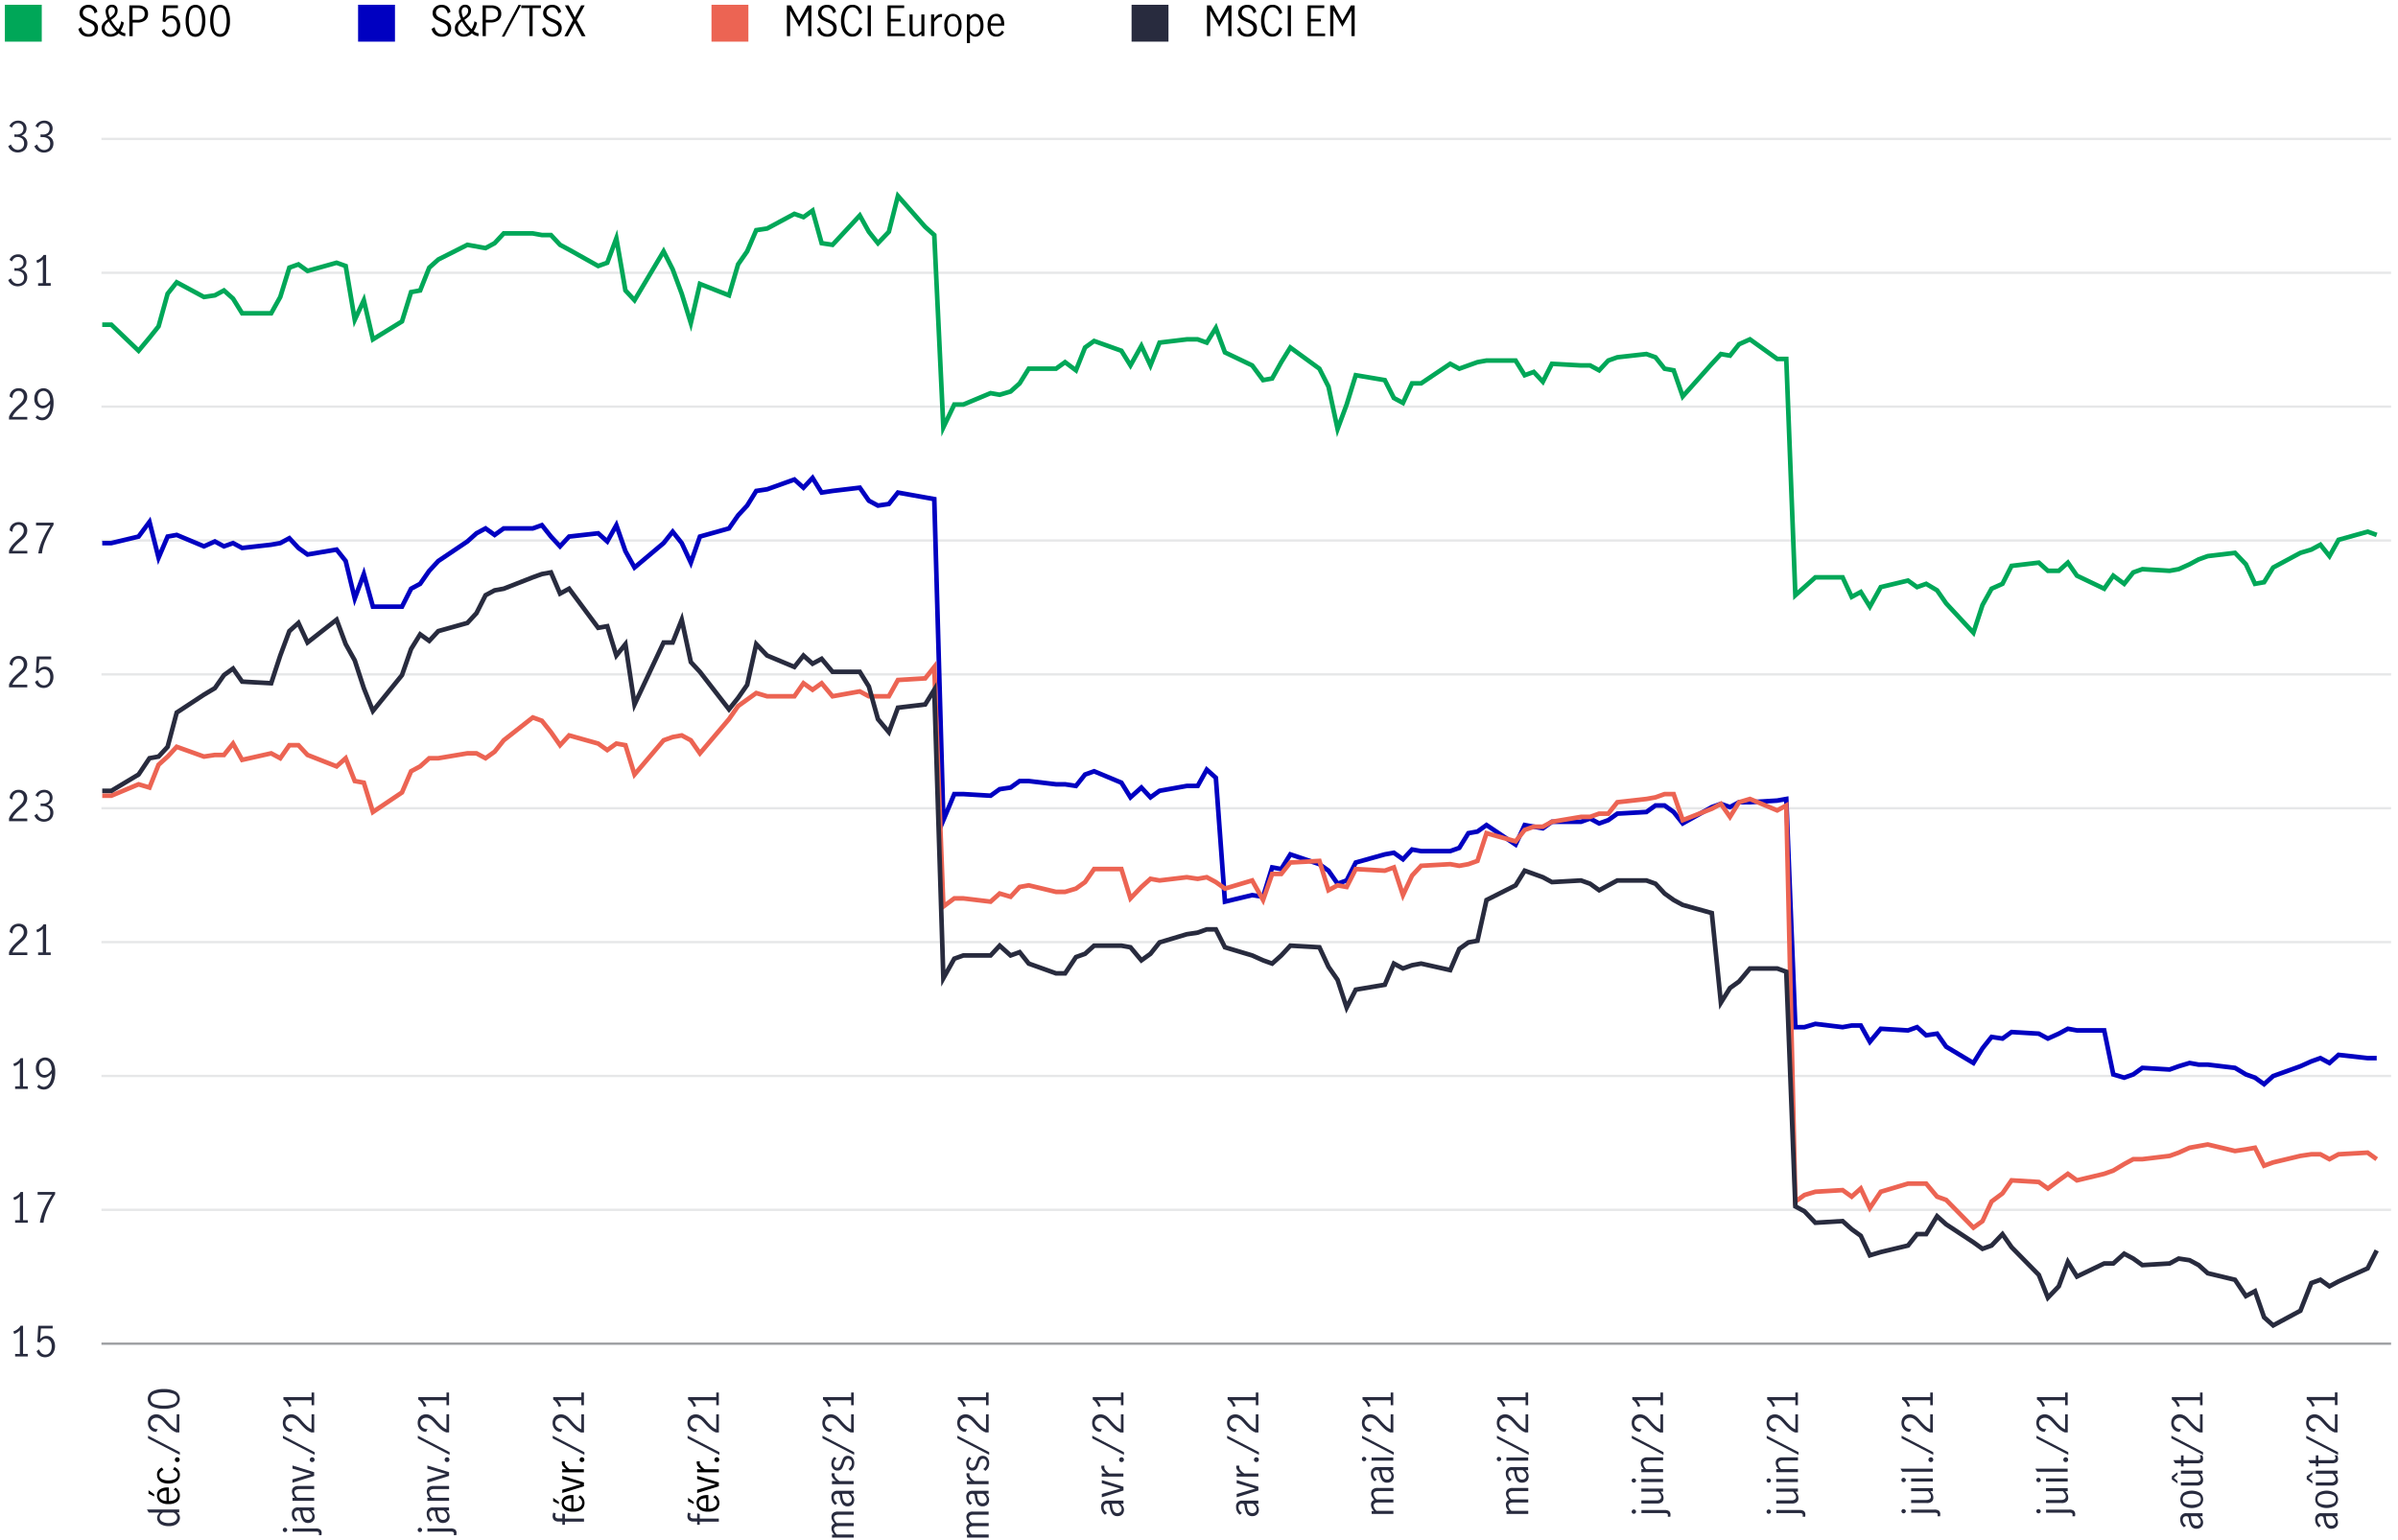 <svg id="Layer_1" data-name="Layer 1" xmlns="http://www.w3.org/2000/svg" viewBox="0 0 1040 668"><defs><style>.cls-1{fill:#282b3e;}.cls-10,.cls-2,.cls-3,.cls-7,.cls-8,.cls-9{fill:none;}.cls-2{stroke:#e6e7e8;}.cls-2,.cls-3{stroke-linejoin:round;}.cls-3{stroke:#9d9fa2;}.cls-4{fill:#ec6453;}.cls-5{fill:#0000c1;}.cls-6{fill:#00a758;}.cls-7{stroke:#00a758;}.cls-10,.cls-7,.cls-8,.cls-9{stroke-miterlimit:10;stroke-width:2px;}.cls-8{stroke:#0000c1;}.cls-9{stroke:#ec6453;}.cls-10{stroke:#282b3e;}</style></defs><path class="cls-1" d="M8.61,587.42v-10.3a5.5,5.5,0,0,1-2.48,1.57l-.33-1.08a6.07,6.07,0,0,0,1.84-1,4.37,4.37,0,0,0,1.28-1.47H10v12.23h2.05v1.11H6.56v-1.11Z"/><path class="cls-1" d="M17.29,588.13a3.76,3.76,0,0,1-1.41-2L17,585.4a3.12,3.12,0,0,0,1,1.66,2.5,2.5,0,0,0,1.66.61,2.39,2.39,0,0,0,1.55-.51,2.91,2.91,0,0,0,.93-1.31,5.19,5.19,0,0,0,.29-1.73,4.48,4.48,0,0,0-.34-1.82,2.85,2.85,0,0,0-.93-1.18,2.29,2.29,0,0,0-1.3-.4,2.4,2.4,0,0,0-1.46.49,3.57,3.57,0,0,0-1.06,1.22l-1.13-.27.37-7h6.27v1.17H17.76L17.4,581a3.45,3.45,0,0,1,2.75-1.44,3.35,3.35,0,0,1,2,.62,3.8,3.8,0,0,1,1.28,1.64,5.42,5.42,0,0,1,.43,2.17,5.54,5.54,0,0,1-.52,2.4,4.21,4.21,0,0,1-1.49,1.76,4.24,4.24,0,0,1-4.59,0Z"/><path class="cls-1" d="M8.61,529.34V519.05a5.41,5.41,0,0,1-2.48,1.56l-.33-1.08a6,6,0,0,0,1.84-.94,4.46,4.46,0,0,0,1.28-1.47H10v12.22h2.05v1.12H6.56v-1.12Z"/><path class="cls-1" d="M19.06,524.58a40.89,40.89,0,0,1,3.48-6.29H16.32v-1.17h7.59v.94a45,45,0,0,0-3.41,6.56,20.44,20.44,0,0,0-1.63,5.84H17.29A22.51,22.51,0,0,1,19.06,524.58Z"/><path class="cls-1" d="M5.4,410.64a25.69,25.69,0,0,1,2.28-2.27q.91-.81,1.44-1.35a5.31,5.31,0,0,0,.86-1.19,2.93,2.93,0,0,0,.34-1.4,2.7,2.7,0,0,0-.63-1.82A2.1,2.1,0,0,0,8,401.87a2.28,2.28,0,0,0-1.4.45,2.74,2.74,0,0,0-.91,1.15A3.25,3.25,0,0,0,5.43,405l-1.21-.63a3.34,3.34,0,0,1,.49-1.84,3.58,3.58,0,0,1,1.39-1.31,4,4,0,0,1,2-.49,3.89,3.89,0,0,1,2,.48,3.27,3.27,0,0,1,1.28,1.3,4,4,0,0,1,.44,1.86,4.1,4.1,0,0,1-.41,1.83,6,6,0,0,1-1,1.45c-.41.43-1,.94-1.67,1.54a22.79,22.79,0,0,0-2.07,2,7.1,7.1,0,0,0-1.28,2h6.46v1.15H3.91v-1.22A9.1,9.1,0,0,1,5.4,410.64Z"/><path class="cls-1" d="M18.58,413.2V402.9a5.5,5.5,0,0,1-2.48,1.57l-.32-1.08a6.13,6.13,0,0,0,1.83-.95A4.37,4.37,0,0,0,18.89,401H20V413.2H22v1.11H16.53V413.2Z"/><path class="cls-1" d="M5.4,294.49a24.42,24.42,0,0,1,2.28-2.26q.91-.81,1.44-1.35a5.55,5.55,0,0,0,.86-1.19,2.93,2.93,0,0,0,.34-1.4,2.69,2.69,0,0,0-.63-1.82A2.07,2.07,0,0,0,8,285.73a2.33,2.33,0,0,0-1.4.44,2.8,2.8,0,0,0-.91,1.15,3.27,3.27,0,0,0-.28,1.52l-1.21-.63a3.31,3.31,0,0,1,.49-1.83,3.61,3.61,0,0,1,1.39-1.32,4.12,4.12,0,0,1,2-.48,4,4,0,0,1,2,.47,3.29,3.29,0,0,1,1.28,1.31,3.92,3.92,0,0,1,.44,1.85,4.1,4.1,0,0,1-.41,1.83,6.1,6.1,0,0,1-1,1.46c-.41.42-1,.94-1.67,1.54a21.49,21.49,0,0,0-2.07,2,7,7,0,0,0-1.28,2h6.46v1.16H3.91v-1.23A9.26,9.26,0,0,1,5.4,294.49Z"/><path class="cls-1" d="M16.6,297.76a3.72,3.72,0,0,1-1.4-1.95l1.15-.77a3.2,3.2,0,0,0,1,1.65,2.48,2.48,0,0,0,1.67.61,2.44,2.44,0,0,0,1.55-.5,2.93,2.93,0,0,0,.92-1.32,4.86,4.86,0,0,0,.3-1.72,4.45,4.45,0,0,0-.34-1.82,2.73,2.73,0,0,0-.93-1.18,2.23,2.23,0,0,0-1.3-.41,2.44,2.44,0,0,0-1.46.49,3.46,3.46,0,0,0-1.06,1.22l-1.14-.27.38-7h6.26V286H17.07l-.36,4.64a3.47,3.47,0,0,1,2.76-1.44,3.35,3.35,0,0,1,2,.62,3.94,3.94,0,0,1,1.28,1.64,5.46,5.46,0,0,1,.43,2.17,5.54,5.54,0,0,1-.52,2.4,4.32,4.32,0,0,1-1.5,1.77,3.91,3.91,0,0,1-2.26.66A4,4,0,0,1,16.6,297.76Z"/><path class="cls-1" d="M5.4,236.42a25.69,25.69,0,0,1,2.28-2.27q.91-.81,1.44-1.35a5.49,5.49,0,0,0,.86-1.18,3,3,0,0,0,.34-1.41,2.7,2.7,0,0,0-.63-1.82A2.09,2.09,0,0,0,8,227.66a2.27,2.27,0,0,0-1.4.44,2.74,2.74,0,0,0-.91,1.15,3.25,3.25,0,0,0-.28,1.52l-1.21-.63a3.37,3.37,0,0,1,.49-1.84A3.58,3.58,0,0,1,6.1,227a4.13,4.13,0,0,1,2-.49,3.89,3.89,0,0,1,2,.48,3.23,3.23,0,0,1,1.28,1.31,3.92,3.92,0,0,1,.44,1.85,4.1,4.1,0,0,1-.41,1.83,6,6,0,0,1-1,1.45c-.41.43-1,.94-1.67,1.54a22.79,22.79,0,0,0-2.07,2,7.24,7.24,0,0,0-1.28,2h6.46v1.15H3.91v-1.22A9.26,9.26,0,0,1,5.4,236.42Z"/><path class="cls-1" d="M18.38,234.22a40.43,40.43,0,0,1,3.48-6.29H15.63v-1.17h7.6v.93a45.47,45.47,0,0,0-3.41,6.56,19.81,19.81,0,0,0-1.63,5.84H16.6A22.78,22.78,0,0,1,18.38,234.22Z"/><path class="cls-1" d="M5.4,178.35a24.4,24.4,0,0,1,2.28-2.27q.91-.81,1.44-1.35a5.55,5.55,0,0,0,.86-1.19,2.93,2.93,0,0,0,.34-1.4,2.7,2.7,0,0,0-.63-1.82A2.1,2.1,0,0,0,8,169.58a2.33,2.33,0,0,0-1.4.44,2.83,2.83,0,0,0-.91,1.16,3.25,3.25,0,0,0-.28,1.52l-1.21-.63a3.32,3.32,0,0,1,.49-1.84,3.58,3.58,0,0,1,1.39-1.31,4,4,0,0,1,2-.49,3.89,3.89,0,0,1,2,.48,3.27,3.27,0,0,1,1.28,1.3,3.93,3.93,0,0,1,.44,1.86,4,4,0,0,1-.41,1.82,5.91,5.91,0,0,1-1,1.46c-.41.43-1,.94-1.67,1.54a21.49,21.49,0,0,0-2.07,2,7,7,0,0,0-1.28,2h6.46V182H3.91V180.8A9.1,9.1,0,0,1,5.4,178.35Z"/><path class="cls-1" d="M15.4,181.14l.77-1a3.11,3.11,0,0,0,2.09,1,2.61,2.61,0,0,0,1.61-.58,4.49,4.49,0,0,0,1.31-1.91,10,10,0,0,0,.61-3.4,6,6,0,0,1-1.53,1.4,3.19,3.19,0,0,1-1.69.51,3.6,3.6,0,0,1-1.66-.43,3.75,3.75,0,0,1-1.44-1.37,4.3,4.3,0,0,1-.59-2.37,4.85,4.85,0,0,1,.63-2.59,3.87,3.87,0,0,1,1.54-1.5,4,4,0,0,1,1.8-.47,3.75,3.75,0,0,1,2.16.67,4.62,4.62,0,0,1,1.61,2.07,9,9,0,0,1,.61,3.53,11.54,11.54,0,0,1-.67,4.19,5.64,5.64,0,0,1-1.8,2.58,4.07,4.07,0,0,1-2.52.86A4.14,4.14,0,0,1,15.4,181.14Zm5-5.82a5.4,5.4,0,0,0,1.34-1.63,6.13,6.13,0,0,0-.51-2.42,3.06,3.06,0,0,0-1.1-1.29,2.38,2.38,0,0,0-3.49,1.09A4.34,4.34,0,0,0,16.3,173a3.65,3.65,0,0,0,.6,2.1,1.94,1.94,0,0,0,1.72.89A2.76,2.76,0,0,0,20.43,175.32Z"/><path class="cls-1" d="M5.17,123.48a4.14,4.14,0,0,1-1.6-2l1.19-.74a3.91,3.91,0,0,0,1.14,1.71,2.72,2.72,0,0,0,1.79.66,2.74,2.74,0,0,0,2-.72,2.58,2.58,0,0,0,.74-1.94,2.67,2.67,0,0,0-.9-2.27A4.13,4.13,0,0,0,7,117.47a7.2,7.2,0,0,0-.75,0v-1.15a5.66,5.66,0,0,0,1,.07,3.13,3.13,0,0,0,2.18-.68,2.37,2.37,0,0,0,.75-1.84,2.32,2.32,0,0,0-.66-1.74,2.43,2.43,0,0,0-1.79-.65,2.39,2.39,0,0,0-1.57.55,2.65,2.65,0,0,0-.91,1.38l-1.12-.65A3.75,3.75,0,0,1,5.55,111a4.28,4.28,0,0,1,2.36-.66,3.74,3.74,0,0,1,1.84.44A3.18,3.18,0,0,1,11,112a3.32,3.32,0,0,1,.46,1.73,3.26,3.26,0,0,1-.54,1.91,3.72,3.72,0,0,1-1.74,1.26,3.59,3.59,0,0,1,1.95,1.25,3.34,3.34,0,0,1,.67,2.08,4,4,0,0,1-.54,2.11,3.58,3.58,0,0,1-1.48,1.38,4.64,4.64,0,0,1-2.13.49A4.48,4.48,0,0,1,5.17,123.48Z"/><path class="cls-1" d="M18.58,122.83V112.54a5.41,5.41,0,0,1-2.48,1.56L15.78,113a6.34,6.34,0,0,0,1.83-.94,4.57,4.57,0,0,0,1.28-1.47H20v12.22H22V124H16.53v-1.12Z"/><path class="cls-1" d="M77.52,660.17A3.65,3.65,0,0,1,76,661.53a6.41,6.41,0,0,1-2.84.55,6.73,6.73,0,0,1-2.84-.53,3.72,3.72,0,0,1-1.66-1.33,3,3,0,0,1-.52-1.66,2.47,2.47,0,0,1,.33-1.23,5.7,5.7,0,0,1,.89-1.14H64.5l-.77-1.33h14v1.26h-1a4.71,4.71,0,0,1,1,1.13,2.58,2.58,0,0,1,.31,1.3A3.15,3.15,0,0,1,77.52,660.17Zm-1.16-3.09a3.49,3.49,0,0,0-1.11-.89H70.66a3.66,3.66,0,0,0-1,.9,1.88,1.88,0,0,0-.4,1.19,2,2,0,0,0,1.16,1.86,5.92,5.92,0,0,0,2.76.6,5.15,5.15,0,0,0,2-.35,2.79,2.79,0,0,0,1.25-.92,1.94,1.94,0,0,0,.42-1.19A1.8,1.8,0,0,0,76.36,657.08Z"/><path d="M64.41,648v-1.5l2.47,1.76v.94Zm12.31,3.5a5.77,5.77,0,0,1-3.71,1,5.63,5.63,0,0,1-3.63-1,3.44,3.44,0,0,1-1.28-2.82,2.84,2.84,0,0,1,1.27-2.55,6.08,6.08,0,0,1,3.39-.84l.45,0v5.85a4.58,4.58,0,0,0,2.83-.69,2.29,2.29,0,0,0,.92-1.9,2.21,2.21,0,0,0-.46-1.32,3.8,3.8,0,0,0-1.16-1l.77-.83a4.27,4.27,0,0,1,1.37,1.37,3.66,3.66,0,0,1,.52,2A3.36,3.36,0,0,1,76.72,651.54ZM70,647.21a1.74,1.74,0,0,0-.9,1.63,1.84,1.84,0,0,0,.46,1.27,2.76,2.76,0,0,0,1.17.77,4.74,4.74,0,0,0,1.5.27V646.7A4.26,4.26,0,0,0,70,647.21Z"/><path d="M76.74,642.54a5.62,5.62,0,0,1-3.69,1.07,6.61,6.61,0,0,1-2.7-.49,3.71,3.71,0,0,1-1.68-1.36,3.59,3.59,0,0,1-.57-2,3.09,3.09,0,0,1,.56-1.91,3.91,3.91,0,0,1,1.58-1.19l.69,1.08a3.33,3.33,0,0,0-1.29.78,1.72,1.72,0,0,0-.51,1.29,1.91,1.91,0,0,0,1.17,1.88,6.34,6.34,0,0,0,2.75.55,6.09,6.09,0,0,0,2.83-.58,2,2,0,0,0,1.11-1.9,1.75,1.75,0,0,0-.55-1.36,4.19,4.19,0,0,0-1.43-.84l.65-1.1a4,4,0,0,1,1.71,1.33,3.24,3.24,0,0,1,.65,2A3.46,3.46,0,0,1,76.74,642.54Z"/><path d="M77.63,634a1,1,0,0,1-.73.3,1,1,0,0,1-.75-.3,1,1,0,0,1-.31-.73,1.06,1.06,0,0,1,1.06-1.06,1,1,0,0,1,.73.31,1,1,0,0,1,.3.75A1,1,0,0,1,77.63,634Z"/><path class="cls-1" d="M64.21,624v-1.17L78,630v1.15Z"/><path class="cls-1" d="M74.08,620a25.44,25.44,0,0,1-2.27-2.27q-.81-.91-1.35-1.44a5.27,5.27,0,0,0-1.19-.87,3,3,0,0,0-1.4-.34,2.7,2.7,0,0,0-1.82.63,2.11,2.11,0,0,0-.74,1.68,2.32,2.32,0,0,0,.44,1.39,2.89,2.89,0,0,0,1.15.92,3.4,3.4,0,0,0,1.52.28l-.63,1.2a3.3,3.3,0,0,1-1.83-.48,3.61,3.61,0,0,1-1.31-1.4,4,4,0,0,1-.49-2,3.91,3.91,0,0,1,.48-2,3.12,3.12,0,0,1,1.3-1.27,3.81,3.81,0,0,1,1.85-.45,3.92,3.92,0,0,1,1.83.42,6.06,6.06,0,0,1,1.46,1,22.11,22.11,0,0,1,1.54,1.68,24.15,24.15,0,0,0,2,2.07,7.18,7.18,0,0,0,2,1.28v-6.47h1.15v7.87H76.52A9,9,0,0,1,74.08,620Z"/><path class="cls-1" d="M76,610.17a10.66,10.66,0,0,1-4.91,1,11.15,11.15,0,0,1-5-1,3.68,3.68,0,0,1,0-6.56,11.16,11.16,0,0,1,5-1,10.79,10.79,0,0,1,4.91,1,3.66,3.66,0,0,1,0,6.5Zm-.91-5.55a12.25,12.25,0,0,0-4-.59,12.81,12.81,0,0,0-4,.58,2.39,2.39,0,0,0,0,4.61,12.81,12.81,0,0,0,4,.58,12.25,12.25,0,0,0,4-.59,2.38,2.38,0,0,0,0-4.59Z"/><path class="cls-1" d="M124.26,664.39a.94.94,0,1,1-1.34-1.32.92.92,0,0,1,1.34,0,.9.9,0,0,1,0,1.32ZM139.4,666h-1.12a4,4,0,0,0,.07-.63.77.77,0,0,0-.34-.76,2.58,2.58,0,0,0-1.13-.18h-10v-1.33H136.9a3.21,3.21,0,0,1,2,.47,2,2,0,0,1,.59,1.65A3.74,3.74,0,0,1,139.4,666Z"/><path class="cls-1" d="M136.16,659.33a2.68,2.68,0,0,1-1,1,3,3,0,0,1-1.52.38,2.66,2.66,0,0,1-2.25-1,6.76,6.76,0,0,1-1.08-3.17,1.94,1.94,0,0,0-.32-1,1.1,1.1,0,0,0-.85-.26,1.4,1.4,0,0,0-1.12.44,1.7,1.7,0,0,0-.38,1.17,2.43,2.43,0,0,0,.42,1.37,3.49,3.49,0,0,0,1.06,1.07l-.92.74a4,4,0,0,1-1.62-3.31,2.5,2.5,0,0,1,2.83-2.79h6.82v1.31h-1.17a6.47,6.47,0,0,1,1.06,1.33,2.72,2.72,0,0,1,.36,1.39A2.75,2.75,0,0,1,136.16,659.33ZM135,656.42a5.39,5.39,0,0,0-1.11-1.13h-2.7v0l.16,1.15a4.93,4.93,0,0,0,.75,2.22,1.8,1.8,0,0,0,1.52.69,1.89,1.89,0,0,0,1.32-.45,1.66,1.66,0,0,0,.5-1.27A2.16,2.16,0,0,0,135,656.42Z"/><path class="cls-1" d="M126.85,649.76h1a6.49,6.49,0,0,1-.9-1.28,3.07,3.07,0,0,1-.34-1.45,2.27,2.27,0,0,1,.68-1.7,3.15,3.15,0,0,1,2.25-.66h6.72V646h-6.68a2.49,2.49,0,0,0-1.31.35,1.17,1.17,0,0,0-.58,1.07,3.68,3.68,0,0,0,1.28,2.34h7.29v1.34h-9.4Z"/><path class="cls-1" d="M126.85,643.23v-1.44l8.08-2.34v0l-8.08-2.32v-1.35l9.4,2.9v1.62Z"/><path class="cls-1" d="M136.13,634a1,1,0,0,1-.73.3,1,1,0,0,1-.75-.3,1,1,0,0,1-.31-.73,1.06,1.06,0,0,1,1.06-1.06,1,1,0,0,1,.73.31,1,1,0,0,1,.3.75A1,1,0,0,1,136.13,634Z"/><path class="cls-1" d="M122.71,624v-1.17L136.45,630v1.15Z"/><path class="cls-1" d="M132.58,620a27.13,27.13,0,0,1-2.27-2.28q-.81-.91-1.35-1.44a5.27,5.27,0,0,0-1.19-.87,3,3,0,0,0-1.4-.34,2.7,2.7,0,0,0-1.82.63,2.11,2.11,0,0,0-.74,1.68,2.3,2.3,0,0,0,.44,1.39,2.89,2.89,0,0,0,1.15.92,3.4,3.4,0,0,0,1.52.28l-.63,1.2a3.3,3.3,0,0,1-1.83-.48,3.61,3.61,0,0,1-1.31-1.4,4,4,0,0,1-.49-2,3.92,3.92,0,0,1,.48-2,3.18,3.18,0,0,1,1.3-1.27,3.81,3.81,0,0,1,1.85-.45,3.92,3.92,0,0,1,1.83.42,6.1,6.1,0,0,1,1.46,1,20,20,0,0,1,1.54,1.67,24.15,24.15,0,0,0,2,2.07,7.18,7.18,0,0,0,2,1.28v-6.47h1.15v7.87H135A9.18,9.18,0,0,1,132.58,620Z"/><path class="cls-1" d="M135.13,607.46H124.84A5.5,5.5,0,0,1,126.4,610l-1.08.32a6.11,6.11,0,0,0-.94-1.83,4.35,4.35,0,0,0-1.47-1.28v-1.1h12.22v-2h1.12v5.51h-1.12Z"/><path class="cls-1" d="M182.76,664.39a.94.94,0,1,1-1.34-1.32.92.92,0,0,1,1.34,0,.9.9,0,0,1,0,1.32ZM197.9,666h-1.12a4,4,0,0,0,.07-.63.77.77,0,0,0-.34-.76,2.58,2.58,0,0,0-1.13-.18h-10v-1.33H195.4a3.21,3.21,0,0,1,2,.47,2,2,0,0,1,.59,1.65A3.74,3.74,0,0,1,197.9,666Z"/><path class="cls-1" d="M194.66,659.33a2.68,2.68,0,0,1-1,1,3,3,0,0,1-1.52.38,2.66,2.66,0,0,1-2.25-1,6.76,6.76,0,0,1-1.08-3.17,1.94,1.94,0,0,0-.32-1,1.1,1.1,0,0,0-.85-.26,1.4,1.4,0,0,0-1.12.44,1.7,1.7,0,0,0-.38,1.17,2.43,2.43,0,0,0,.42,1.37,3.49,3.49,0,0,0,1.06,1.07l-.92.74a4,4,0,0,1-1.62-3.31,2.5,2.5,0,0,1,2.83-2.79h6.82v1.31h-1.17a6.47,6.47,0,0,1,1.06,1.33A2.72,2.72,0,0,1,195,658,2.75,2.75,0,0,1,194.66,659.33Zm-1.16-2.91a5.39,5.39,0,0,0-1.11-1.13h-2.7v0l.16,1.15a4.93,4.93,0,0,0,.75,2.22,1.8,1.8,0,0,0,1.52.69,1.89,1.89,0,0,0,1.32-.45,1.66,1.66,0,0,0,.5-1.27A2.16,2.16,0,0,0,193.5,656.42Z"/><path class="cls-1" d="M185.35,649.76h1a6.49,6.49,0,0,1-.9-1.28,3.07,3.07,0,0,1-.34-1.45,2.27,2.27,0,0,1,.68-1.7,3.15,3.15,0,0,1,2.25-.66h6.72V646h-6.68a2.49,2.49,0,0,0-1.31.35,1.17,1.17,0,0,0-.58,1.07,3.68,3.68,0,0,0,1.28,2.34h7.29v1.34h-9.4Z"/><path class="cls-1" d="M185.35,643.23v-1.44l8.08-2.34v0l-8.08-2.32v-1.35l9.4,2.9v1.62Z"/><path class="cls-1" d="M194.63,634a1,1,0,0,1-.73.3,1,1,0,0,1-.75-.3,1,1,0,0,1-.31-.73,1.06,1.06,0,0,1,1.06-1.06,1,1,0,0,1,.73.31,1,1,0,0,1,.3.75A1,1,0,0,1,194.63,634Z"/><path class="cls-1" d="M181.21,624v-1.17L195,630v1.15Z"/><path class="cls-1" d="M191.08,620a27.13,27.13,0,0,1-2.27-2.28q-.81-.91-1.35-1.44a5.27,5.27,0,0,0-1.19-.87,3,3,0,0,0-1.4-.34,2.7,2.7,0,0,0-1.82.63,2.11,2.11,0,0,0-.74,1.68,2.3,2.3,0,0,0,.44,1.39,2.89,2.89,0,0,0,1.15.92,3.4,3.4,0,0,0,1.52.28l-.63,1.2a3.3,3.3,0,0,1-1.83-.48,3.61,3.61,0,0,1-1.31-1.4,4,4,0,0,1-.49-2,3.92,3.92,0,0,1,.48-2,3.18,3.18,0,0,1,1.3-1.27,3.81,3.81,0,0,1,1.85-.45,3.92,3.92,0,0,1,1.83.42,6.1,6.1,0,0,1,1.46,1,20,20,0,0,1,1.54,1.67,24.15,24.15,0,0,0,2,2.07,7.18,7.18,0,0,0,2,1.28v-6.47h1.15v7.87h-1.23A9.18,9.18,0,0,1,191.08,620Z"/><path class="cls-1" d="M193.63,607.46H183.34A5.5,5.5,0,0,1,184.9,610l-1.08.32a6.11,6.11,0,0,0-.94-1.83,4.35,4.35,0,0,0-1.47-1.28v-1.1h12.22v-2h1.12v5.51h-1.12Z"/><path class="cls-1" d="M245,661.5h-1.12v-1.41h-1.64a2.75,2.75,0,0,1-1.89-.6,2.23,2.23,0,0,1-.68-1.75,4.12,4.12,0,0,1,.09-.86,2.62,2.62,0,0,1,.22-.67l1.09.36a2.25,2.25,0,0,0-.25,1c0,.77.46,1.15,1.37,1.15h1.69V656.6l1.12.2v2h8.28v1.33H245Z"/><path d="M239.91,651.29V649.8l2.47,1.76v.94Zm12.31,3.51a5.77,5.77,0,0,1-3.71,1,5.63,5.63,0,0,1-3.63-1A3.44,3.44,0,0,1,243.6,652a2.84,2.84,0,0,1,1.27-2.55,6.08,6.08,0,0,1,3.39-.84l.45,0v5.85a4.58,4.58,0,0,0,2.83-.69,2.3,2.3,0,0,0,.92-1.9,2.21,2.21,0,0,0-.46-1.32,3.67,3.67,0,0,0-1.16-1l.77-.83a4.17,4.17,0,0,1,1.37,1.37,3.63,3.63,0,0,1,.52,2A3.36,3.36,0,0,1,252.22,654.8Zm-6.69-4.34a1.77,1.77,0,0,0-.9,1.64,1.83,1.83,0,0,0,.46,1.26,2.69,2.69,0,0,0,1.17.78,5.37,5.37,0,0,0,1.5.27V650A4.36,4.36,0,0,0,245.53,650.46Z"/><path d="M243.85,647.71v-1.44l8.08-2.34v0l-8.08-2.32v-1.35l9.4,2.9v1.62Z"/><path d="M243.85,637.4h1.84a6.45,6.45,0,0,1-1.53-1.39,2.47,2.47,0,0,1-.51-1.55,2,2,0,0,1,.06-.47H245a3,3,0,0,0-.07.6,2.17,2.17,0,0,0,.49,1.33,7.81,7.81,0,0,0,1.69,1.48h6.1v1.33h-9.4Z"/><path d="M253.13,634a1,1,0,0,1-.73.3,1,1,0,0,1-.75-.3,1,1,0,0,1-.31-.73,1.06,1.06,0,0,1,1.06-1.06,1,1,0,0,1,.73.31,1,1,0,0,1,.3.75A1,1,0,0,1,253.13,634Z"/><path class="cls-1" d="M239.71,624v-1.17L253.45,630v1.15Z"/><path class="cls-1" d="M249.58,620a25.44,25.44,0,0,1-2.27-2.27q-.81-.91-1.35-1.44a5.27,5.27,0,0,0-1.19-.87,3,3,0,0,0-1.4-.34,2.7,2.7,0,0,0-1.82.63,2.11,2.11,0,0,0-.74,1.68,2.32,2.32,0,0,0,.44,1.39,2.89,2.89,0,0,0,1.15.92,3.4,3.4,0,0,0,1.52.28l-.63,1.2a3.3,3.3,0,0,1-1.83-.48,3.61,3.61,0,0,1-1.31-1.4,4,4,0,0,1-.49-2,3.91,3.91,0,0,1,.48-2,3.2,3.2,0,0,1,1.3-1.28,4.15,4.15,0,0,1,3.68,0,6.06,6.06,0,0,1,1.46,1,22.11,22.11,0,0,1,1.54,1.68,24.15,24.15,0,0,0,2,2.07,7.15,7.15,0,0,0,2,1.27v-6.46h1.15v7.87H252A9,9,0,0,1,249.58,620Z"/><path class="cls-1" d="M252.13,607.46H241.84A5.5,5.5,0,0,1,243.4,610l-1.08.32a6.11,6.11,0,0,0-.94-1.83,4.35,4.35,0,0,0-1.47-1.28v-1.1h12.22v-2h1.12v5.51h-1.12Z"/><path class="cls-1" d="M303.47,661.5h-1.12v-1.41h-1.64a2.75,2.75,0,0,1-1.89-.6,2.23,2.23,0,0,1-.68-1.75,4.12,4.12,0,0,1,.09-.86,2.62,2.62,0,0,1,.22-.67l1.09.36a2.25,2.25,0,0,0-.25,1c0,.77.46,1.15,1.37,1.15h1.69V656.6l1.12.2v2h8.28v1.33h-8.28Z"/><path d="M298.41,651.29V649.8l2.47,1.76v.94Zm12.31,3.51a5.77,5.77,0,0,1-3.71,1,5.63,5.63,0,0,1-3.63-1A3.44,3.44,0,0,1,302.1,652a2.84,2.84,0,0,1,1.27-2.55,6.08,6.08,0,0,1,3.39-.84l.45,0v5.85a4.58,4.58,0,0,0,2.83-.69,2.3,2.3,0,0,0,.92-1.9,2.21,2.21,0,0,0-.46-1.32,3.67,3.67,0,0,0-1.16-1l.77-.83a4.17,4.17,0,0,1,1.37,1.37,3.63,3.63,0,0,1,.52,2A3.36,3.36,0,0,1,310.72,654.8ZM304,650.46a1.77,1.77,0,0,0-.9,1.64,1.83,1.83,0,0,0,.46,1.26,2.69,2.69,0,0,0,1.17.78,5.37,5.37,0,0,0,1.5.27V650A4.36,4.36,0,0,0,304,650.46Z"/><path d="M302.35,647.71v-1.44l8.08-2.34v0l-8.08-2.32v-1.35l9.4,2.9v1.62Z"/><path d="M302.35,637.4h1.84a6.45,6.45,0,0,1-1.53-1.39,2.47,2.47,0,0,1-.51-1.55,2,2,0,0,1,.06-.47h1.33a3,3,0,0,0-.07.6,2.17,2.17,0,0,0,.49,1.33,7.81,7.81,0,0,0,1.69,1.48h6.1v1.33h-9.4Z"/><path d="M311.63,634a1,1,0,0,1-.73.3,1,1,0,0,1-.75-.3,1,1,0,0,1-.31-.73,1.06,1.06,0,0,1,1.06-1.06,1,1,0,0,1,.73.31,1,1,0,0,1,.3.75A1,1,0,0,1,311.63,634Z"/><path class="cls-1" d="M298.21,624v-1.17L312,630v1.15Z"/><path class="cls-1" d="M308.08,620a25.44,25.44,0,0,1-2.27-2.27q-.81-.91-1.35-1.44a5.27,5.27,0,0,0-1.19-.87,3,3,0,0,0-1.4-.34,2.7,2.7,0,0,0-1.82.63,2.11,2.11,0,0,0-.74,1.68,2.32,2.32,0,0,0,.44,1.39,2.89,2.89,0,0,0,1.15.92,3.4,3.4,0,0,0,1.52.28l-.63,1.2a3.3,3.3,0,0,1-1.83-.48,3.61,3.61,0,0,1-1.31-1.4,4,4,0,0,1-.49-2,3.91,3.91,0,0,1,.48-2,3.2,3.2,0,0,1,1.3-1.28,4.15,4.15,0,0,1,3.68,0,6.06,6.06,0,0,1,1.46,1,22.11,22.11,0,0,1,1.54,1.68,24.15,24.15,0,0,0,2,2.07,7.15,7.15,0,0,0,2,1.27v-6.46h1.15v7.87h-1.23A9,9,0,0,1,308.08,620Z"/><path class="cls-1" d="M310.63,607.46H300.34A5.5,5.5,0,0,1,301.9,610l-1.08.32a6.11,6.11,0,0,0-.94-1.83,4.35,4.35,0,0,0-1.47-1.28v-1.1h12.22v-2h1.12v5.51h-1.12Z"/><path class="cls-1" d="M360.85,665.8h1a7,7,0,0,1-.91-1.27,2.94,2.94,0,0,1-.33-1.41A2,2,0,0,1,362,661a9.29,9.29,0,0,1-1.05-1.43,3,3,0,0,1-.35-1.44,2.24,2.24,0,0,1,.68-1.72,3.24,3.24,0,0,1,2.22-.63h6.75v1.33h-6.79a2.32,2.32,0,0,0-1.24.32,1.13,1.13,0,0,0-.54,1,3.45,3.45,0,0,0,1.3,2.31h7.27v1.35h-6.79a2.41,2.41,0,0,0-1.24.32,1.14,1.14,0,0,0-.54,1,3.45,3.45,0,0,0,1.3,2.3h7.27v1.33h-9.4Z"/><path class="cls-1" d="M370.16,652.11a2.61,2.61,0,0,1-1,1,3,3,0,0,1-1.52.38,2.66,2.66,0,0,1-2.25-1,6.76,6.76,0,0,1-1.08-3.17,2,2,0,0,0-.32-1,1.11,1.11,0,0,0-.85-.25,1.39,1.39,0,0,0-1.12.43,1.73,1.73,0,0,0-.38,1.17,2.43,2.43,0,0,0,.42,1.37,3.64,3.64,0,0,0,1.06,1.08l-.92.73a4,4,0,0,1-1.62-3.31,2.5,2.5,0,0,1,2.83-2.79h6.82V648h-1.17a6.44,6.44,0,0,1,1.06,1.32,2.88,2.88,0,0,1,0,2.75ZM369,649.2a5.39,5.39,0,0,0-1.11-1.13h-2.7v0l.16,1.15a4.93,4.93,0,0,0,.75,2.22,1.78,1.78,0,0,0,1.52.7,1.89,1.89,0,0,0,1.32-.46,1.66,1.66,0,0,0,.5-1.27A2.16,2.16,0,0,0,369,649.2Z"/><path class="cls-1" d="M360.85,642.54h1.84a6.44,6.44,0,0,1-1.53-1.38,2.47,2.47,0,0,1-.51-1.55,2,2,0,0,1,.06-.47H362a3,3,0,0,0-.07.6,2.17,2.17,0,0,0,.49,1.33,7.56,7.56,0,0,0,1.69,1.47h6.1v1.34h-9.4Z"/><path class="cls-1" d="M370.08,636.68a4,4,0,0,1-1.27,1.44l-.87-.87a3.38,3.38,0,0,0,1.08-1.08,2.54,2.54,0,0,0,.42-1.42,2.18,2.18,0,0,0-.42-1.36,1.44,1.44,0,0,0-1.18-.55,1.28,1.28,0,0,0-.87.3,2,2,0,0,0-.54.74,11.6,11.6,0,0,0-.43,1.2,11.48,11.48,0,0,1-.56,1.48,2.52,2.52,0,0,1-.79,1,2.17,2.17,0,0,1-1.37.4,2.43,2.43,0,0,1-2-.86,3.31,3.31,0,0,1-.72-2.18,3.75,3.75,0,0,1,.34-1.61,3.33,3.33,0,0,1,1-1.25l.92.7a2.81,2.81,0,0,0-1.18,2.19,2,2,0,0,0,.39,1.26,1.31,1.31,0,0,0,1.1.51,1.21,1.21,0,0,0,.85-.3,2,2,0,0,0,.53-.74,9.79,9.79,0,0,0,.44-1.19,12.34,12.34,0,0,1,.57-1.51,2.62,2.62,0,0,1,.79-1,2.25,2.25,0,0,1,1.37-.4,2.57,2.57,0,0,1,2.05.91,3.49,3.49,0,0,1,.76,2.32A4.17,4.17,0,0,1,370.08,636.68Z"/><path class="cls-1" d="M356.71,624v-1.17L370.45,630v1.15Z"/><path class="cls-1" d="M366.58,620a25.44,25.44,0,0,1-2.27-2.27q-.81-.91-1.35-1.44a5.27,5.27,0,0,0-1.19-.87,3,3,0,0,0-1.4-.34,2.7,2.7,0,0,0-1.82.63,2.11,2.11,0,0,0-.74,1.68,2.3,2.3,0,0,0,.44,1.39,2.89,2.89,0,0,0,1.15.92,3.4,3.4,0,0,0,1.52.28l-.63,1.2a3.3,3.3,0,0,1-1.83-.48,3.61,3.61,0,0,1-1.31-1.4,4,4,0,0,1-.49-2,3.91,3.91,0,0,1,.48-2,3.18,3.18,0,0,1,1.3-1.27,3.81,3.81,0,0,1,1.85-.45,3.92,3.92,0,0,1,1.83.42,6.06,6.06,0,0,1,1.46,1,22.11,22.11,0,0,1,1.54,1.68,24.15,24.15,0,0,0,2,2.07,7.18,7.18,0,0,0,2,1.28v-6.47h1.15v7.87H369A9,9,0,0,1,366.58,620Z"/><path class="cls-1" d="M369.13,607.46H358.84A5.5,5.5,0,0,1,360.4,610l-1.08.32a6.11,6.11,0,0,0-.94-1.83,4.35,4.35,0,0,0-1.47-1.28v-1.1h12.22v-2h1.12v5.51h-1.12Z"/><path class="cls-1" d="M419.35,665.8h1a7,7,0,0,1-.91-1.27,2.94,2.94,0,0,1-.33-1.41,2,2,0,0,1,1.4-2.12,8.67,8.67,0,0,1-1.05-1.43,3,3,0,0,1-.35-1.44,2.24,2.24,0,0,1,.68-1.72,3.24,3.24,0,0,1,2.22-.63h6.75v1.33H422a2.32,2.32,0,0,0-1.24.32,1.13,1.13,0,0,0-.54,1,3.45,3.45,0,0,0,1.3,2.31h7.27v1.35H422a2.41,2.41,0,0,0-1.24.32,1.14,1.14,0,0,0-.54,1,3.45,3.45,0,0,0,1.3,2.3h7.27v1.33h-9.4Z"/><path class="cls-1" d="M428.66,652.11a2.61,2.61,0,0,1-1,1,3,3,0,0,1-1.52.38,2.66,2.66,0,0,1-2.25-1,6.76,6.76,0,0,1-1.08-3.17,2,2,0,0,0-.32-1,1.11,1.11,0,0,0-.85-.25,1.39,1.39,0,0,0-1.12.43,1.73,1.73,0,0,0-.38,1.17,2.43,2.43,0,0,0,.42,1.37,3.64,3.64,0,0,0,1.06,1.08l-.92.73a4,4,0,0,1-1.62-3.31,2.5,2.5,0,0,1,2.83-2.79h6.82V648h-1.17a6.44,6.44,0,0,1,1.06,1.32,2.88,2.88,0,0,1,0,2.75Zm-1.16-2.91a5.39,5.39,0,0,0-1.11-1.13h-2.7v0l.16,1.15a4.93,4.93,0,0,0,.75,2.22,1.78,1.78,0,0,0,1.52.7,1.89,1.89,0,0,0,1.32-.46,1.66,1.66,0,0,0,.5-1.27A2.16,2.16,0,0,0,427.5,649.2Z"/><path class="cls-1" d="M419.35,642.54h1.84a6.44,6.44,0,0,1-1.53-1.38,2.47,2.47,0,0,1-.51-1.55,2,2,0,0,1,.06-.47h1.33a3,3,0,0,0-.07.6,2.17,2.17,0,0,0,.49,1.33,7.56,7.56,0,0,0,1.69,1.47h6.1v1.34h-9.4Z"/><path class="cls-1" d="M428.58,636.68a4,4,0,0,1-1.27,1.44l-.87-.87a3.38,3.38,0,0,0,1.08-1.08,2.54,2.54,0,0,0,.42-1.42,2.13,2.13,0,0,0-.43-1.36,1.41,1.41,0,0,0-1.17-.55,1.28,1.28,0,0,0-.87.3,2,2,0,0,0-.54.74,11.6,11.6,0,0,0-.43,1.2,11.48,11.48,0,0,1-.56,1.48,2.52,2.52,0,0,1-.79,1,2.17,2.17,0,0,1-1.37.4,2.43,2.43,0,0,1-2-.86,3.31,3.31,0,0,1-.72-2.18,3.75,3.75,0,0,1,.34-1.61,3.33,3.33,0,0,1,1-1.25l.92.7a2.82,2.82,0,0,0-1.19,2.19,2,2,0,0,0,.4,1.26,1.31,1.31,0,0,0,1.1.51,1.21,1.21,0,0,0,.85-.3,2.13,2.13,0,0,0,.53-.74,9.79,9.79,0,0,0,.44-1.19,12.34,12.34,0,0,1,.57-1.51,2.62,2.62,0,0,1,.79-1,2.25,2.25,0,0,1,1.37-.4,2.57,2.57,0,0,1,2.05.91,3.49,3.49,0,0,1,.76,2.32A4.17,4.17,0,0,1,428.58,636.68Z"/><path class="cls-1" d="M415.21,624v-1.17L429,630v1.15Z"/><path class="cls-1" d="M425.08,620a25.44,25.44,0,0,1-2.27-2.27q-.81-.91-1.35-1.44a5.27,5.27,0,0,0-1.19-.87,3,3,0,0,0-1.4-.34,2.7,2.7,0,0,0-1.82.63,2.11,2.11,0,0,0-.74,1.68,2.3,2.3,0,0,0,.44,1.39,2.82,2.82,0,0,0,1.15.92,3.4,3.4,0,0,0,1.52.28l-.63,1.2a3.3,3.3,0,0,1-1.83-.48,3.71,3.71,0,0,1-1.32-1.4,4.1,4.1,0,0,1-.48-2,4,4,0,0,1,.47-2,3.26,3.26,0,0,1,1.31-1.27,3.81,3.81,0,0,1,1.85-.45,3.92,3.92,0,0,1,1.83.42,6.06,6.06,0,0,1,1.46,1c.42.41.94,1,1.54,1.68a24.15,24.15,0,0,0,2,2.07,7.18,7.18,0,0,0,2,1.28v-6.47h1.15v7.87h-1.23A9,9,0,0,1,425.08,620Z"/><path class="cls-1" d="M427.63,607.46H417.34A5.5,5.5,0,0,1,418.9,610l-1.08.32a6.11,6.11,0,0,0-.94-1.83,4.45,4.45,0,0,0-1.47-1.28v-1.1h12.22v-2h1.12v5.51h-1.12Z"/><path class="cls-1" d="M487.16,656.38a2.76,2.76,0,0,1-1,1,3,3,0,0,1-1.52.37,2.65,2.65,0,0,1-2.25-1,6.8,6.8,0,0,1-1.08-3.17,2,2,0,0,0-.32-1,1.11,1.11,0,0,0-.85-.25,1.39,1.39,0,0,0-1.12.43,1.73,1.73,0,0,0-.38,1.17,2.48,2.48,0,0,0,.42,1.38,3.6,3.6,0,0,0,1.06,1.07l-.92.74a4,4,0,0,1-1.62-3.31,2.5,2.5,0,0,1,2.83-2.79h6.82v1.31h-1.17a6.72,6.72,0,0,1,1.06,1.32,2.9,2.9,0,0,1,0,2.76ZM486,653.46a5.35,5.35,0,0,0-1.11-1.12h-2.7v0l.16,1.15a5,5,0,0,0,.75,2.23,1.8,1.8,0,0,0,1.52.69,1.85,1.85,0,0,0,1.32-.46,1.64,1.64,0,0,0,.5-1.27A2.19,2.19,0,0,0,486,653.46Z"/><path class="cls-1" d="M477.85,649.56v-1.44l8.08-2.34v0l-8.08-2.32v-1.35l9.4,2.89v1.62Z"/><path class="cls-1" d="M477.85,639.25h1.84a6.45,6.45,0,0,1-1.53-1.39,2.46,2.46,0,0,1-.51-1.54,1.84,1.84,0,0,1,.06-.47H479a3,3,0,0,0-.07.59,2.15,2.15,0,0,0,.49,1.33,7.31,7.31,0,0,0,1.69,1.48h6.1v1.33h-9.4Z"/><path class="cls-1" d="M487.13,634a1,1,0,0,1-.73.3,1,1,0,0,1-.75-.3,1,1,0,0,1-.31-.73,1.06,1.06,0,0,1,1.06-1.06,1,1,0,0,1,.73.31,1,1,0,0,1,.3.75A1,1,0,0,1,487.13,634Z"/><path class="cls-1" d="M473.71,624v-1.17L487.45,630v1.15Z"/><path class="cls-1" d="M483.58,620a25.44,25.44,0,0,1-2.27-2.27q-.81-.93-1.35-1.44a5.27,5.27,0,0,0-1.19-.87,2.93,2.93,0,0,0-1.4-.34,2.7,2.7,0,0,0-1.82.63,2.1,2.1,0,0,0-.74,1.67,2.33,2.33,0,0,0,.44,1.4,2.82,2.82,0,0,0,1.15.92,3.4,3.4,0,0,0,1.52.28l-.63,1.2a3.39,3.39,0,0,1-1.83-.48,3.71,3.71,0,0,1-1.32-1.4,4.12,4.12,0,0,1-.48-2,4,4,0,0,1,.47-2,3.29,3.29,0,0,1,1.31-1.28,4.15,4.15,0,0,1,3.68,0,6.06,6.06,0,0,1,1.46,1c.42.41.94,1,1.54,1.68a24.15,24.15,0,0,0,2,2.07,7.15,7.15,0,0,0,2,1.27v-6.46h1.15v7.87H486A9,9,0,0,1,483.58,620Z"/><path class="cls-1" d="M486.13,607.46H475.84A5.5,5.5,0,0,1,477.4,610l-1.08.32a6.11,6.11,0,0,0-.94-1.83,4.45,4.45,0,0,0-1.47-1.28v-1.1h12.22v-2h1.12v5.51h-1.12Z"/><path class="cls-1" d="M545.66,656.38a2.76,2.76,0,0,1-1,1,3,3,0,0,1-1.52.37,2.65,2.65,0,0,1-2.25-1,6.8,6.8,0,0,1-1.08-3.17,2,2,0,0,0-.32-1,1.11,1.11,0,0,0-.85-.25,1.39,1.39,0,0,0-1.12.43,1.73,1.73,0,0,0-.38,1.17,2.48,2.48,0,0,0,.42,1.38,3.6,3.6,0,0,0,1.06,1.07l-.92.74a4,4,0,0,1-1.62-3.31,2.5,2.5,0,0,1,2.83-2.79h6.82v1.31h-1.17a6.72,6.72,0,0,1,1.06,1.32,2.9,2.9,0,0,1,0,2.76Zm-1.16-2.92a5.35,5.35,0,0,0-1.11-1.12h-2.7v0l.16,1.15a5,5,0,0,0,.75,2.23,1.8,1.8,0,0,0,1.52.69,1.85,1.85,0,0,0,1.32-.46,1.64,1.64,0,0,0,.5-1.27A2.19,2.19,0,0,0,544.5,653.46Z"/><path class="cls-1" d="M536.35,649.56v-1.44l8.08-2.34v0l-8.08-2.32v-1.35l9.4,2.89v1.62Z"/><path class="cls-1" d="M536.35,639.25h1.84a6.45,6.45,0,0,1-1.53-1.39,2.46,2.46,0,0,1-.51-1.54,1.84,1.84,0,0,1,.06-.47h1.33a3,3,0,0,0-.07.59,2.15,2.15,0,0,0,.49,1.33,7.31,7.31,0,0,0,1.69,1.48h6.1v1.33h-9.4Z"/><path class="cls-1" d="M545.63,634a1,1,0,0,1-.73.3,1,1,0,0,1-.75-.3,1,1,0,0,1-.31-.73,1.06,1.06,0,0,1,1.06-1.06,1,1,0,0,1,.73.31,1,1,0,0,1,.3.75A1,1,0,0,1,545.63,634Z"/><path class="cls-1" d="M532.21,624v-1.17L546,630v1.15Z"/><path class="cls-1" d="M542.08,620a25.44,25.44,0,0,1-2.27-2.27q-.81-.93-1.35-1.44a5.27,5.27,0,0,0-1.19-.87,2.93,2.93,0,0,0-1.4-.34,2.7,2.7,0,0,0-1.82.63,2.1,2.1,0,0,0-.74,1.67,2.33,2.33,0,0,0,.44,1.4,2.82,2.82,0,0,0,1.15.92,3.4,3.4,0,0,0,1.52.28l-.63,1.2a3.39,3.39,0,0,1-1.83-.48,3.71,3.71,0,0,1-1.32-1.4,4.12,4.12,0,0,1-.48-2,4,4,0,0,1,.47-2,3.29,3.29,0,0,1,1.31-1.28,4.15,4.15,0,0,1,3.68,0,6.06,6.06,0,0,1,1.46,1c.42.41.94,1,1.54,1.68a24.15,24.15,0,0,0,2,2.07,7.15,7.15,0,0,0,2,1.27v-6.46h1.15v7.87h-1.23A9,9,0,0,1,542.08,620Z"/><path class="cls-1" d="M544.63,607.46H534.34A5.5,5.5,0,0,1,535.9,610l-1.08.32a6.11,6.11,0,0,0-.94-1.83,4.45,4.45,0,0,0-1.47-1.28v-1.1h12.22v-2h1.12v5.51h-1.12Z"/><path class="cls-1" d="M594.85,655.54h1a7,7,0,0,1-.91-1.27,2.94,2.94,0,0,1-.33-1.41,2,2,0,0,1,1.4-2.12,8.67,8.67,0,0,1-1-1.43,3,3,0,0,1-.35-1.44,2.24,2.24,0,0,1,.68-1.72,3.24,3.24,0,0,1,2.22-.63h6.75v1.33h-6.79a2.41,2.41,0,0,0-1.24.32,1.13,1.13,0,0,0-.54,1,3.45,3.45,0,0,0,1.3,2.31h7.27v1.35h-6.79a2.41,2.41,0,0,0-1.24.32,1.14,1.14,0,0,0-.54,1,3.45,3.45,0,0,0,1.3,2.3h7.27v1.33h-9.4Z"/><path class="cls-1" d="M604.16,641.85a2.61,2.61,0,0,1-1,1,3,3,0,0,1-1.52.38,2.66,2.66,0,0,1-2.25-1,6.76,6.76,0,0,1-1.08-3.17,2,2,0,0,0-.32-1,1.11,1.11,0,0,0-.85-.25,1.39,1.39,0,0,0-1.12.43,1.73,1.73,0,0,0-.38,1.17,2.43,2.43,0,0,0,.42,1.37,3.64,3.64,0,0,0,1.06,1.08l-.92.73a4,4,0,0,1-1.62-3.31,2.5,2.5,0,0,1,2.83-2.79h6.82v1.32h-1.17a6.44,6.44,0,0,1,1.06,1.32,2.88,2.88,0,0,1,0,2.75ZM603,638.94a5.39,5.39,0,0,0-1.11-1.13h-2.7v0l.16,1.15a4.93,4.93,0,0,0,.75,2.22,1.78,1.78,0,0,0,1.52.7,1.89,1.89,0,0,0,1.32-.46,1.66,1.66,0,0,0,.5-1.27A2.16,2.16,0,0,0,603,638.94Z"/><path class="cls-1" d="M592.26,633.64a.94.94,0,0,1-1.34,0,.86.86,0,0,1-.28-.65.94.94,0,0,1,1.62-.67.93.93,0,0,1,.29.67A.87.87,0,0,1,592.26,633.64Zm2.59,0V632.3h9.4v1.34Z"/><path class="cls-1" d="M590.71,624v-1.17L604.45,630v1.15Z"/><path class="cls-1" d="M600.58,620a25.44,25.44,0,0,1-2.27-2.27q-.81-.91-1.35-1.44a5.27,5.27,0,0,0-1.19-.87,3,3,0,0,0-1.4-.34,2.7,2.7,0,0,0-1.82.63,2.11,2.11,0,0,0-.74,1.68,2.3,2.3,0,0,0,.44,1.39,2.82,2.82,0,0,0,1.15.92,3.4,3.4,0,0,0,1.52.28l-.63,1.2a3.3,3.3,0,0,1-1.83-.48,3.71,3.71,0,0,1-1.32-1.4,4.1,4.1,0,0,1-.48-2,4,4,0,0,1,.47-2,3.26,3.26,0,0,1,1.31-1.27,3.81,3.81,0,0,1,1.85-.45,3.92,3.92,0,0,1,1.83.42,6.06,6.06,0,0,1,1.46,1c.42.41.94,1,1.54,1.68a24.15,24.15,0,0,0,2,2.07,7.18,7.18,0,0,0,2,1.28v-6.47h1.15v7.87H603A9,9,0,0,1,600.58,620Z"/><path class="cls-1" d="M603.13,607.46H592.84A5.5,5.5,0,0,1,594.4,610l-1.08.32a6.11,6.11,0,0,0-.94-1.83,4.45,4.45,0,0,0-1.47-1.28v-1.1h12.22v-2h1.12v5.51h-1.12Z"/><path class="cls-1" d="M653.35,655.54h1a7,7,0,0,1-.91-1.27,2.94,2.94,0,0,1-.33-1.41,2,2,0,0,1,1.4-2.12,8.67,8.67,0,0,1-1-1.43,3,3,0,0,1-.35-1.44,2.24,2.24,0,0,1,.68-1.72,3.24,3.24,0,0,1,2.22-.63h6.75v1.33H656a2.41,2.41,0,0,0-1.24.32,1.13,1.13,0,0,0-.54,1,3.45,3.45,0,0,0,1.3,2.31h7.27v1.35H656a2.41,2.41,0,0,0-1.24.32,1.14,1.14,0,0,0-.54,1,3.45,3.45,0,0,0,1.3,2.3h7.27v1.33h-9.4Z"/><path class="cls-1" d="M662.66,641.85a2.61,2.61,0,0,1-1,1,3,3,0,0,1-1.52.38,2.66,2.66,0,0,1-2.25-1,6.76,6.76,0,0,1-1.08-3.17,2,2,0,0,0-.32-1,1.11,1.11,0,0,0-.85-.25,1.39,1.39,0,0,0-1.12.43,1.73,1.73,0,0,0-.38,1.17,2.43,2.43,0,0,0,.42,1.37,3.64,3.64,0,0,0,1.06,1.08l-.92.73a4,4,0,0,1-1.62-3.31,2.5,2.5,0,0,1,2.83-2.79h6.82v1.32h-1.17a6.44,6.44,0,0,1,1.06,1.32,2.88,2.88,0,0,1,0,2.75Zm-1.16-2.91a5.39,5.39,0,0,0-1.11-1.13h-2.7v0l.16,1.15a4.93,4.93,0,0,0,.75,2.22,1.78,1.78,0,0,0,1.52.7,1.89,1.89,0,0,0,1.32-.46,1.66,1.66,0,0,0,.5-1.27A2.16,2.16,0,0,0,661.5,638.94Z"/><path class="cls-1" d="M650.76,633.64a.94.94,0,0,1-1.34,0,.86.86,0,0,1-.28-.65.94.94,0,0,1,1.62-.67.93.93,0,0,1,.29.67A.87.87,0,0,1,650.76,633.64Zm2.59,0V632.3h9.4v1.34Z"/><path class="cls-1" d="M649.21,624v-1.17L663,630v1.15Z"/><path class="cls-1" d="M659.08,620a25.44,25.44,0,0,1-2.27-2.27q-.81-.91-1.35-1.44a5.27,5.27,0,0,0-1.19-.87,3,3,0,0,0-1.4-.34,2.7,2.7,0,0,0-1.82.63,2.11,2.11,0,0,0-.74,1.68,2.3,2.3,0,0,0,.44,1.39,2.82,2.82,0,0,0,1.15.92,3.4,3.4,0,0,0,1.52.28l-.63,1.2a3.3,3.3,0,0,1-1.83-.48,3.71,3.71,0,0,1-1.32-1.4,4.1,4.1,0,0,1-.48-2,4,4,0,0,1,.47-2,3.26,3.26,0,0,1,1.31-1.27,3.81,3.81,0,0,1,1.85-.45,3.92,3.92,0,0,1,1.83.42,6.06,6.06,0,0,1,1.46,1c.42.41.94,1,1.54,1.68a24.15,24.15,0,0,0,2,2.07,7.18,7.18,0,0,0,2,1.28v-6.47h1.15v7.87h-1.23A9,9,0,0,1,659.08,620Z"/><path class="cls-1" d="M661.63,607.46H651.34A5.5,5.5,0,0,1,652.9,610l-1.08.32a6.11,6.11,0,0,0-.94-1.83,4.45,4.45,0,0,0-1.47-1.28v-1.1h12.22v-2h1.12v5.51h-1.12Z"/><path class="cls-1" d="M709.26,656.45a.94.94,0,1,1-1.34-1.32.92.92,0,0,1,1.34,0,.9.9,0,0,1,0,1.32ZM724.4,658h-1.12a4,4,0,0,0,.07-.63.77.77,0,0,0-.34-.76,2.58,2.58,0,0,0-1.13-.18h-10v-1.33h10a3.21,3.21,0,0,1,2,.47,2,2,0,0,1,.59,1.65A3.74,3.74,0,0,1,724.4,658Z"/><path class="cls-1" d="M720.83,651.59a3.15,3.15,0,0,1-2.25.66h-6.73v-1.34h6.7a2.36,2.36,0,0,0,1.29-.35,1.17,1.17,0,0,0,.58-1.09,2.2,2.2,0,0,0-.37-1.18,8.21,8.21,0,0,0-.91-1.16h-7.29V645.8h9.4v1.33h-1a7.47,7.47,0,0,1,.89,1.32,3.12,3.12,0,0,1,.33,1.44A2.28,2.28,0,0,1,720.83,651.59Z"/><path class="cls-1" d="M709.26,642.93a.94.94,0,0,1-1.34,0,.86.86,0,0,1-.28-.65.91.91,0,0,1,.28-.67,1,1,0,0,1,1.63.67A.87.87,0,0,1,709.26,642.93Zm2.59,0v-1.33h9.4v1.33Z"/><path class="cls-1" d="M711.85,637.34h1a6.8,6.8,0,0,1-.9-1.28,3.1,3.1,0,0,1-.34-1.45,2.25,2.25,0,0,1,.68-1.7,3.13,3.13,0,0,1,2.25-.66h6.72v1.33h-6.68a2.49,2.49,0,0,0-1.31.35,1.17,1.17,0,0,0-.58,1.07,3.7,3.7,0,0,0,1.28,2.34h7.29v1.33h-9.4Z"/><path class="cls-1" d="M707.71,624v-1.17L721.45,630v1.15Z"/><path class="cls-1" d="M717.58,620a25.44,25.44,0,0,1-2.27-2.27q-.81-.91-1.35-1.44a5.27,5.27,0,0,0-1.19-.87,3,3,0,0,0-1.4-.34,2.7,2.7,0,0,0-1.82.63,2.11,2.11,0,0,0-.74,1.68,2.32,2.32,0,0,0,.44,1.39,2.82,2.82,0,0,0,1.15.92,3.4,3.4,0,0,0,1.52.28l-.63,1.2a3.3,3.3,0,0,1-1.83-.48,3.71,3.71,0,0,1-1.32-1.4,4.1,4.1,0,0,1-.48-2,4,4,0,0,1,.47-2,3.29,3.29,0,0,1,1.31-1.28,4.15,4.15,0,0,1,3.68,0,6.06,6.06,0,0,1,1.46,1c.42.41.94,1,1.54,1.68a24.15,24.15,0,0,0,2,2.07,7.15,7.15,0,0,0,2,1.27v-6.46h1.15v7.87H720A9,9,0,0,1,717.58,620Z"/><path class="cls-1" d="M720.13,607.46H709.84A5.5,5.5,0,0,1,711.4,610l-1.08.32a6.11,6.11,0,0,0-.94-1.83,4.45,4.45,0,0,0-1.47-1.28v-1.1h12.22v-2h1.12v5.51h-1.12Z"/><path class="cls-1" d="M767.76,656.45a.94.94,0,1,1-1.34-1.32.92.92,0,0,1,1.34,0,.9.9,0,0,1,0,1.32ZM782.9,658h-1.12a4,4,0,0,0,.07-.63.77.77,0,0,0-.34-.76,2.58,2.58,0,0,0-1.13-.18h-10v-1.33h10a3.21,3.21,0,0,1,2,.47,2,2,0,0,1,.59,1.65A3.74,3.74,0,0,1,782.9,658Z"/><path class="cls-1" d="M779.33,651.59a3.15,3.15,0,0,1-2.25.66h-6.73v-1.34h6.7a2.36,2.36,0,0,0,1.29-.35,1.17,1.17,0,0,0,.58-1.09,2.2,2.2,0,0,0-.37-1.18,8.21,8.21,0,0,0-.91-1.16h-7.29V645.8h9.4v1.33h-1a7.47,7.47,0,0,1,.89,1.32,3.12,3.12,0,0,1,.33,1.44A2.28,2.28,0,0,1,779.33,651.59Z"/><path class="cls-1" d="M767.76,642.93a.94.94,0,0,1-1.34,0,.86.86,0,0,1-.28-.65.91.91,0,0,1,.28-.67,1,1,0,0,1,1.63.67A.87.87,0,0,1,767.76,642.93Zm2.59,0v-1.33h9.4v1.33Z"/><path class="cls-1" d="M770.35,637.34h1a6.8,6.8,0,0,1-.9-1.28,3.1,3.1,0,0,1-.34-1.45,2.25,2.25,0,0,1,.68-1.7,3.13,3.13,0,0,1,2.25-.66h6.72v1.33h-6.68a2.49,2.49,0,0,0-1.31.35,1.17,1.17,0,0,0-.58,1.07,3.7,3.7,0,0,0,1.28,2.34h7.29v1.33h-9.4Z"/><path class="cls-1" d="M766.21,624v-1.17L780,630v1.15Z"/><path class="cls-1" d="M776.08,620a25.44,25.44,0,0,1-2.27-2.27q-.81-.91-1.35-1.44a5.27,5.27,0,0,0-1.19-.87,3,3,0,0,0-1.4-.34,2.7,2.7,0,0,0-1.82.63,2.11,2.11,0,0,0-.74,1.68,2.32,2.32,0,0,0,.44,1.39,2.82,2.82,0,0,0,1.15.92,3.4,3.4,0,0,0,1.52.28l-.63,1.2a3.3,3.3,0,0,1-1.83-.48,3.71,3.71,0,0,1-1.32-1.4,4.1,4.1,0,0,1-.48-2,4,4,0,0,1,.47-2,3.29,3.29,0,0,1,1.31-1.28,4.15,4.15,0,0,1,3.68,0,6.06,6.06,0,0,1,1.46,1c.42.41.94,1,1.54,1.68a24.15,24.15,0,0,0,2,2.07,7.15,7.15,0,0,0,2,1.27v-6.46h1.15v7.87h-1.23A9,9,0,0,1,776.08,620Z"/><path class="cls-1" d="M778.63,607.46H768.34A5.5,5.5,0,0,1,769.9,610l-1.08.32a6.11,6.11,0,0,0-.94-1.83,4.45,4.45,0,0,0-1.47-1.28v-1.1h12.22v-2h1.12v5.51h-1.12Z"/><path class="cls-1" d="M826.26,656.25a.94.94,0,0,1-1.34,0,.86.86,0,0,1-.28-.65.91.91,0,0,1,.28-.67,1,1,0,0,1,1.63.67A.87.87,0,0,1,826.26,656.25Zm15.14,1.56h-1.12a4,4,0,0,0,.07-.63.77.77,0,0,0-.34-.76,2.58,2.58,0,0,0-1.13-.18h-10v-1.33h10a3.28,3.28,0,0,1,2,.47,2,2,0,0,1,.59,1.66A3.65,3.65,0,0,1,841.4,657.81Z"/><path class="cls-1" d="M837.83,651.39a3.15,3.15,0,0,1-2.25.66h-6.73v-1.33h6.7a2.45,2.45,0,0,0,1.29-.35,1.19,1.19,0,0,0,.58-1.09,2.15,2.15,0,0,0-.37-1.18,7.21,7.21,0,0,0-.91-1.16h-7.29v-1.33h9.4v1.33h-1a7.07,7.07,0,0,1,.89,1.31,3.12,3.12,0,0,1,.33,1.44A2.26,2.26,0,0,1,837.83,651.39Z"/><path class="cls-1" d="M826.26,642.73a.94.94,0,0,1-1.34,0,.86.86,0,0,1-.28-.65.94.94,0,0,1,1.62-.67.93.93,0,0,1,.29.67A.87.87,0,0,1,826.26,642.73Zm2.59,0v-1.34h9.4v1.34Z"/><path class="cls-1" d="M825,638.48l-.77-1.33h14v1.33Z"/><path class="cls-1" d="M838.13,634a1,1,0,0,1-.73.3,1,1,0,0,1-.75-.3,1,1,0,0,1-.31-.73,1.06,1.06,0,0,1,1.06-1.06,1,1,0,0,1,.73.31,1,1,0,0,1,.3.75A1,1,0,0,1,838.13,634Z"/><path class="cls-1" d="M824.71,624v-1.17L838.45,630v1.15Z"/><path class="cls-1" d="M834.58,620a25.44,25.44,0,0,1-2.27-2.27q-.81-.91-1.35-1.44a5.27,5.27,0,0,0-1.19-.87,3,3,0,0,0-1.4-.34,2.7,2.7,0,0,0-1.82.63,2.11,2.11,0,0,0-.74,1.68,2.3,2.3,0,0,0,.44,1.39,2.82,2.82,0,0,0,1.15.92,3.4,3.4,0,0,0,1.52.28l-.63,1.2a3.3,3.3,0,0,1-1.83-.48,3.71,3.71,0,0,1-1.32-1.4,4.1,4.1,0,0,1-.48-2,4,4,0,0,1,.47-2,3.26,3.26,0,0,1,1.31-1.27,3.81,3.81,0,0,1,1.85-.45,3.92,3.92,0,0,1,1.83.42,6.06,6.06,0,0,1,1.46,1c.42.41.94,1,1.54,1.68a24.15,24.15,0,0,0,2,2.07,7.18,7.18,0,0,0,2,1.28v-6.47h1.15v7.87H837A9,9,0,0,1,834.58,620Z"/><path class="cls-1" d="M837.13,607.46H826.84A5.5,5.5,0,0,1,828.4,610l-1.08.32a6.11,6.11,0,0,0-.94-1.83,4.45,4.45,0,0,0-1.47-1.28v-1.1h12.22v-2h1.12v5.51h-1.12Z"/><path class="cls-1" d="M884.76,656.25a.94.94,0,0,1-1.34,0,.86.86,0,0,1-.28-.65.91.91,0,0,1,.28-.67,1,1,0,0,1,1.63.67A.87.87,0,0,1,884.76,656.25Zm15.14,1.56h-1.12a4,4,0,0,0,.07-.63.77.77,0,0,0-.34-.76,2.58,2.58,0,0,0-1.13-.18h-10v-1.33h10a3.28,3.28,0,0,1,2,.47A2,2,0,0,1,900,657,3.65,3.65,0,0,1,899.9,657.81Z"/><path class="cls-1" d="M896.33,651.39a3.15,3.15,0,0,1-2.25.66h-6.73v-1.33h6.7a2.45,2.45,0,0,0,1.29-.35,1.19,1.19,0,0,0,.58-1.09,2.15,2.15,0,0,0-.37-1.18,7.21,7.21,0,0,0-.91-1.16h-7.29v-1.33h9.4v1.33h-1a7.07,7.07,0,0,1,.89,1.31,3.12,3.12,0,0,1,.33,1.44A2.26,2.26,0,0,1,896.33,651.39Z"/><path class="cls-1" d="M884.76,642.73a.94.94,0,0,1-1.34,0,.86.86,0,0,1-.28-.65.94.94,0,0,1,1.62-.67.93.93,0,0,1,.29.67A.87.87,0,0,1,884.76,642.73Zm2.59,0v-1.34h9.4v1.34Z"/><path class="cls-1" d="M883.5,638.48l-.77-1.33h14v1.33Z"/><path class="cls-1" d="M896.63,634a1,1,0,0,1-.73.3,1,1,0,0,1-.75-.3,1,1,0,0,1-.31-.73,1.06,1.06,0,0,1,1.06-1.06,1,1,0,0,1,.73.31,1,1,0,0,1,.3.75A1,1,0,0,1,896.63,634Z"/><path class="cls-1" d="M883.21,624v-1.17L897,630v1.15Z"/><path class="cls-1" d="M893.08,620a25.44,25.44,0,0,1-2.27-2.27q-.81-.91-1.35-1.44a5.27,5.27,0,0,0-1.19-.87,3,3,0,0,0-1.4-.34,2.7,2.7,0,0,0-1.82.63,2.11,2.11,0,0,0-.74,1.68,2.3,2.3,0,0,0,.44,1.39,2.82,2.82,0,0,0,1.15.92,3.4,3.4,0,0,0,1.52.28l-.63,1.2a3.3,3.3,0,0,1-1.83-.48,3.71,3.71,0,0,1-1.32-1.4,4.1,4.1,0,0,1-.48-2,4,4,0,0,1,.47-2,3.26,3.26,0,0,1,1.31-1.27,3.81,3.81,0,0,1,1.85-.45,3.92,3.92,0,0,1,1.83.42,6.06,6.06,0,0,1,1.46,1c.42.41.94,1,1.54,1.68a24.15,24.15,0,0,0,2,2.07,7.18,7.18,0,0,0,2,1.28v-6.47h1.15v7.87h-1.23A9,9,0,0,1,893.08,620Z"/><path class="cls-1" d="M895.63,607.46H885.34A5.5,5.5,0,0,1,886.9,610l-1.08.32a6.11,6.11,0,0,0-.94-1.83,4.45,4.45,0,0,0-1.47-1.28v-1.1h12.22v-2h1.12v5.51h-1.12Z"/><path class="cls-1" d="M955.16,661.83a2.61,2.61,0,0,1-1,1,3,3,0,0,1-1.52.38,2.66,2.66,0,0,1-2.25-1,6.76,6.76,0,0,1-1.08-3.17,2,2,0,0,0-.32-1,1.11,1.11,0,0,0-.85-.25,1.39,1.39,0,0,0-1.12.43,1.71,1.71,0,0,0-.38,1.17,2.43,2.43,0,0,0,.42,1.37,3.49,3.49,0,0,0,1.06,1.07l-.92.74a4,4,0,0,1-1.62-3.31,2.5,2.5,0,0,1,2.83-2.79h6.82v1.32h-1.17a6.18,6.18,0,0,1,1.06,1.32,2.72,2.72,0,0,1,.36,1.39A2.75,2.75,0,0,1,955.16,661.83ZM954,658.92a5.39,5.39,0,0,0-1.11-1.13h-2.7v0l.16,1.15a4.93,4.93,0,0,0,.75,2.22,1.81,1.81,0,0,0,1.52.7,1.89,1.89,0,0,0,1.32-.46,1.66,1.66,0,0,0,.5-1.27A2.16,2.16,0,0,0,954,658.92Z"/><path class="cls-1" d="M954.22,653.19a7,7,0,0,1-7.34,0,3.58,3.58,0,0,1,0-5.49,7.17,7.17,0,0,1,7.34,0,3.58,3.58,0,0,1,0,5.49Zm-.92-4.62a7.4,7.4,0,0,0-5.5,0,1.89,1.89,0,0,0-1.17,1.88,1.87,1.87,0,0,0,1.16,1.88,7.72,7.72,0,0,0,5.52,0,1.87,1.87,0,0,0,1.16-1.88A1.89,1.89,0,0,0,953.3,648.57Z"/><path class="cls-1" d="M941.91,641.81v-1.33l2.47-1.79v1l-1.62,1.46,1.62,1.4v1Zm12.92,2a3.2,3.2,0,0,1-2.25.65h-6.73v-1.33h6.7a2.45,2.45,0,0,0,1.29-.35,1.18,1.18,0,0,0,.58-1.09,2.18,2.18,0,0,0-.37-1.18,7.68,7.68,0,0,0-.91-1.16h-7.29V638h9.4v1.33h-1a7.12,7.12,0,0,1,.89,1.32,3.12,3.12,0,0,1,.33,1.44A2.28,2.28,0,0,1,954.83,643.8Z"/><path class="cls-1" d="M954.86,634.33a3.5,3.5,0,0,1-2.08.48H947v1.36h-1.12v-1.36h-2.5l-.81-1.34h3.31v-2.1H947v2.1H953c.92,0,1.37-.33,1.37-1a1.89,1.89,0,0,0-.47-1.13l1.14,0a2.85,2.85,0,0,1,.43,1.5A1.77,1.77,0,0,1,954.86,634.33Z"/><path class="cls-1" d="M941.71,624v-1.17L955.45,630v1.15Z"/><path class="cls-1" d="M951.58,620a25.44,25.44,0,0,1-2.27-2.27q-.81-.91-1.35-1.44a5.27,5.27,0,0,0-1.19-.87,3,3,0,0,0-1.4-.34,2.7,2.7,0,0,0-1.82.63,2.11,2.11,0,0,0-.74,1.68,2.3,2.3,0,0,0,.44,1.39,2.82,2.82,0,0,0,1.15.92,3.4,3.4,0,0,0,1.52.28l-.63,1.2a3.3,3.3,0,0,1-1.83-.48,3.71,3.71,0,0,1-1.32-1.4,4.1,4.1,0,0,1-.48-2,4,4,0,0,1,.47-2,3.26,3.26,0,0,1,1.31-1.27,3.81,3.81,0,0,1,1.85-.45,3.92,3.92,0,0,1,1.83.42,6.06,6.06,0,0,1,1.46,1c.42.41.94,1,1.54,1.68a24.15,24.15,0,0,0,2,2.07,7.18,7.18,0,0,0,2,1.28v-6.47h1.15v7.87H954A9,9,0,0,1,951.58,620Z"/><path class="cls-1" d="M954.13,607.46H943.84A5.5,5.5,0,0,1,945.4,610l-1.08.32a6.11,6.11,0,0,0-.94-1.83,4.45,4.45,0,0,0-1.47-1.28v-1.1h12.22v-2h1.12v5.51h-1.12Z"/><path class="cls-1" d="M1013.66,661.83a2.61,2.61,0,0,1-1,1,3,3,0,0,1-1.52.38,2.66,2.66,0,0,1-2.25-1,6.76,6.76,0,0,1-1.08-3.17,2,2,0,0,0-.32-1,1.11,1.11,0,0,0-.85-.25,1.39,1.39,0,0,0-1.12.43,1.71,1.71,0,0,0-.38,1.17,2.43,2.43,0,0,0,.42,1.37,3.49,3.49,0,0,0,1.06,1.07l-.92.74a4,4,0,0,1-1.62-3.31,2.5,2.5,0,0,1,2.83-2.79h6.82v1.32h-1.17a6.18,6.18,0,0,1,1.06,1.32,2.72,2.72,0,0,1,.36,1.39A2.75,2.75,0,0,1,1013.66,661.83Zm-1.16-2.91a5.39,5.39,0,0,0-1.11-1.13h-2.7v0l.16,1.15a4.93,4.93,0,0,0,.75,2.22,1.81,1.81,0,0,0,1.52.7,1.89,1.89,0,0,0,1.32-.46,1.66,1.66,0,0,0,.5-1.27A2.16,2.16,0,0,0,1012.5,658.92Z"/><path class="cls-1" d="M1012.72,653.19a7,7,0,0,1-7.34,0,3.58,3.58,0,0,1,0-5.49,7.17,7.17,0,0,1,7.34,0,3.58,3.58,0,0,1,0,5.49Zm-.92-4.62a7.4,7.4,0,0,0-5.5,0,1.89,1.89,0,0,0-1.17,1.88,1.87,1.87,0,0,0,1.16,1.88,7.72,7.72,0,0,0,5.52,0,1.87,1.87,0,0,0,1.16-1.88A1.89,1.89,0,0,0,1011.8,648.57Z"/><path class="cls-1" d="M1000.41,641.81v-1.33l2.47-1.79v1l-1.62,1.46,1.62,1.4v1Zm12.92,2a3.2,3.2,0,0,1-2.25.65h-6.73v-1.33h6.7a2.45,2.45,0,0,0,1.29-.35,1.18,1.18,0,0,0,.58-1.09,2.18,2.18,0,0,0-.37-1.18,7.68,7.68,0,0,0-.91-1.16h-7.29V638h9.4v1.33h-1a7.12,7.12,0,0,1,.89,1.32,3.12,3.12,0,0,1,.33,1.44A2.28,2.28,0,0,1,1013.33,643.8Z"/><path class="cls-1" d="M1013.36,634.33a3.5,3.5,0,0,1-2.08.48h-5.81v1.36h-1.12v-1.36h-2.5l-.81-1.34h3.31v-2.1h1.12v2.1h6.06c.92,0,1.37-.33,1.37-1a1.89,1.89,0,0,0-.47-1.13l1.14,0a2.85,2.85,0,0,1,.43,1.5A1.77,1.77,0,0,1,1013.36,634.33Z"/><path class="cls-1" d="M1000.21,624v-1.17L1014,630v1.15Z"/><path class="cls-1" d="M1010.08,620a25.44,25.44,0,0,1-2.27-2.27q-.81-.91-1.35-1.44a5.27,5.27,0,0,0-1.19-.87,3,3,0,0,0-1.4-.34,2.7,2.7,0,0,0-1.82.63,2.11,2.11,0,0,0-.74,1.68,2.3,2.3,0,0,0,.44,1.39,2.82,2.82,0,0,0,1.15.92,3.4,3.4,0,0,0,1.52.28l-.63,1.2a3.3,3.3,0,0,1-1.83-.48,3.71,3.71,0,0,1-1.32-1.4,4.1,4.1,0,0,1-.48-2,4,4,0,0,1,.47-2,3.26,3.26,0,0,1,1.31-1.27,3.81,3.81,0,0,1,1.85-.45,3.92,3.92,0,0,1,1.83.42,6.06,6.06,0,0,1,1.46,1c.42.41.94,1,1.54,1.68a24.15,24.15,0,0,0,2,2.07,7.18,7.18,0,0,0,2,1.28v-6.47h1.15v7.87h-1.23A9,9,0,0,1,1010.08,620Z"/><path class="cls-1" d="M1012.63,607.46h-10.29a5.5,5.5,0,0,1,1.56,2.49l-1.08.32a6.11,6.11,0,0,0-.94-1.83,4.45,4.45,0,0,0-1.47-1.28v-1.1h12.22v-2h1.12v5.51h-1.12Z"/><path class="cls-1" d="M5.17,65.41a4.17,4.17,0,0,1-1.6-2l1.19-.74A3.8,3.8,0,0,0,5.9,64.34,2.68,2.68,0,0,0,7.69,65a2.74,2.74,0,0,0,2-.72,2.6,2.6,0,0,0,.74-1.94,2.66,2.66,0,0,0-.9-2.27A4.06,4.06,0,0,0,7,59.39a6.73,6.73,0,0,0-.75,0V58.28a5.66,5.66,0,0,0,1,.07,3.18,3.18,0,0,0,2.18-.68,2.64,2.64,0,0,0,.09-3.59,2.47,2.47,0,0,0-1.79-.64A2.43,2.43,0,0,0,6.12,54a2.73,2.73,0,0,0-.91,1.38l-1.12-.65A3.68,3.68,0,0,1,5.55,53a4.29,4.29,0,0,1,2.36-.67,3.85,3.85,0,0,1,1.84.44A3.2,3.2,0,0,1,11,53.94,3.57,3.57,0,0,1,11,57.58a3.86,3.86,0,0,1-1.74,1.26,3.54,3.54,0,0,1,1.95,1.25,3.32,3.32,0,0,1,.67,2.08,4,4,0,0,1-.54,2.1,3.67,3.67,0,0,1-1.48,1.39,4.64,4.64,0,0,1-2.13.48A4.47,4.47,0,0,1,5.17,65.41Z"/><path class="cls-1" d="M16.51,65.41a4.17,4.17,0,0,1-1.6-2l1.19-.74a3.8,3.8,0,0,0,1.14,1.71,2.89,2.89,0,0,0,3.76,0,2.57,2.57,0,0,0,.75-1.94,2.66,2.66,0,0,0-.9-2.27,4.06,4.06,0,0,0-2.52-.69,6.73,6.73,0,0,0-.75,0V58.28a5.66,5.66,0,0,0,1,.07,3.18,3.18,0,0,0,2.18-.68,2.64,2.64,0,0,0,.09-3.59A2.47,2.47,0,0,0,19,53.44a2.43,2.43,0,0,0-1.57.54,2.73,2.73,0,0,0-.91,1.38l-1.12-.65A3.68,3.68,0,0,1,16.89,53a4.29,4.29,0,0,1,2.36-.67,3.85,3.85,0,0,1,1.84.44,3.2,3.2,0,0,1,1.28,1.22,3.57,3.57,0,0,1-.08,3.64,3.86,3.86,0,0,1-1.74,1.26,3.54,3.54,0,0,1,1.95,1.25,3.32,3.32,0,0,1,.67,2.08,4,4,0,0,1-.54,2.1,3.67,3.67,0,0,1-1.48,1.39,4.64,4.64,0,0,1-2.13.48A4.47,4.47,0,0,1,16.51,65.41Z"/><line class="cls-2" x1="44" y1="60.27" x2="1037" y2="60.27"/><line class="cls-2" x1="44" y1="118.34" x2="1037" y2="118.34"/><line class="cls-2" x1="44" y1="176.41" x2="1037" y2="176.41"/><line class="cls-2" x1="44" y1="234.49" x2="1037" y2="234.49"/><line class="cls-2" x1="44" y1="408.71" x2="1037" y2="408.71"/><path class="cls-1" d="M5.4,352.57a24.4,24.4,0,0,1,2.28-2.27q.91-.81,1.44-1.35a5.55,5.55,0,0,0,.86-1.19,2.93,2.93,0,0,0,.34-1.4,2.7,2.7,0,0,0-.63-1.82A2.1,2.1,0,0,0,8,343.8a2.33,2.33,0,0,0-1.4.44,2.86,2.86,0,0,0-.91,1.15,3.31,3.31,0,0,0-.28,1.53l-1.21-.63a3.32,3.32,0,0,1,.49-1.84,3.58,3.58,0,0,1,1.39-1.31,4,4,0,0,1,2-.49,3.89,3.89,0,0,1,2,.48,3.27,3.27,0,0,1,1.28,1.3,3.93,3.93,0,0,1,.44,1.86,4,4,0,0,1-.41,1.82,6.1,6.1,0,0,1-1,1.46c-.41.43-1,.94-1.67,1.54a21.49,21.49,0,0,0-2.07,2,7,7,0,0,0-1.28,2h6.46v1.15H3.91V355A9.1,9.1,0,0,1,5.4,352.57Z"/><path class="cls-1" d="M16.51,355.77a4.14,4.14,0,0,1-1.6-2L16.1,353a3.8,3.8,0,0,0,1.14,1.71,2.73,2.73,0,0,0,1.79.67,2.7,2.7,0,0,0,2-.72,2.58,2.58,0,0,0,.75-2,2.69,2.69,0,0,0-.9-2.27,4.13,4.13,0,0,0-2.52-.68,7.2,7.2,0,0,0-.75,0v-1.15a5.66,5.66,0,0,0,1,.07,3.13,3.13,0,0,0,2.18-.68,2.35,2.35,0,0,0,.75-1.83,2.33,2.33,0,0,0-.66-1.75A2.48,2.48,0,0,0,19,343.8a2.39,2.39,0,0,0-1.57.55,2.73,2.73,0,0,0-.91,1.38l-1.12-.65a3.68,3.68,0,0,1,1.46-1.76,4.2,4.2,0,0,1,2.36-.67,3.85,3.85,0,0,1,1.84.44,3.14,3.14,0,0,1,1.28,1.22,3.55,3.55,0,0,1-.08,3.63,3.72,3.72,0,0,1-1.74,1.26,3.59,3.59,0,0,1,1.95,1.25,3.36,3.36,0,0,1,.67,2.08,4,4,0,0,1-.54,2.11A3.58,3.58,0,0,1,21.15,356a4.74,4.74,0,0,1-4.64-.25Z"/><line class="cls-2" x1="44" y1="350.63" x2="1037" y2="350.63"/><line class="cls-2" x1="44" y1="524.85" x2="1037" y2="524.85"/><path class="cls-1" d="M8.61,471.27V461a5.34,5.34,0,0,1-2.48,1.57l-.33-1.08a6.07,6.07,0,0,0,1.84-.95,4.43,4.43,0,0,0,1.28-1.46H10v12.22h2.05v1.12H6.56v-1.12Z"/><path class="cls-1" d="M16.08,471.5l.78-1a3.06,3.06,0,0,0,2.08,1,2.6,2.6,0,0,0,1.61-.59A4.43,4.43,0,0,0,21.86,469a10,10,0,0,0,.61-3.39,6.24,6.24,0,0,1-1.53,1.4,3.17,3.17,0,0,1-1.69.51,3.76,3.76,0,0,1-1.66-.43,3.83,3.83,0,0,1-1.44-1.37,4.44,4.44,0,0,1-.59-2.38,4.87,4.87,0,0,1,.63-2.59,3.94,3.94,0,0,1,1.55-1.49,3.78,3.78,0,0,1,4,.19,4.72,4.72,0,0,1,1.6,2.07,8.87,8.87,0,0,1,.61,3.53,11.83,11.83,0,0,1-.66,4.2,5.79,5.79,0,0,1-1.8,2.58,4.1,4.1,0,0,1-2.52.85A4.17,4.17,0,0,1,16.08,471.5Zm5-5.81a5.3,5.3,0,0,0,1.34-1.64,5.75,5.75,0,0,0-.51-2.41,3.08,3.08,0,0,0-1.1-1.3,2.47,2.47,0,0,0-1.27-.37,2.4,2.4,0,0,0-1.26.35,2.53,2.53,0,0,0-1,1.11,4.35,4.35,0,0,0-.37,1.92,3.7,3.7,0,0,0,.6,2.1,2,2,0,0,0,1.72.89A2.79,2.79,0,0,0,21.11,465.69Z"/><line class="cls-2" x1="44" y1="466.78" x2="1037" y2="466.78"/><line class="cls-3" x1="44" y1="582.93" x2="1037" y2="582.93"/><line class="cls-2" x1="44" y1="292.56" x2="1037" y2="292.56"/><rect class="cls-1" x="490.76" y="2.07" width="16" height="16"/><path d="M523.45,2.34h1.69L528.78,9h0l3.67-6.64h1.64V15.68h-1.39V4.54h0l-3.92,7.09-3.91-7.09h0V15.68h-1.39Z"/><path d="M538.1,15.05a4.23,4.23,0,0,1-1.54-2.54l1.33-.74a3.62,3.62,0,0,0,1,2.17,2.88,2.88,0,0,0,2.07.84,2.74,2.74,0,0,0,1.88-.67,2.31,2.31,0,0,0,.75-1.83,1.89,1.89,0,0,0-.4-1.23,3.16,3.16,0,0,0-1-.83,16.6,16.6,0,0,0-1.57-.73c-.78-.34-1.41-.65-1.89-.92a3.89,3.89,0,0,1-1.23-1.13,3.05,3.05,0,0,1-.5-1.79A3.35,3.35,0,0,1,539,2.53a4.29,4.29,0,0,1,2-.44,4,4,0,0,1,2.54.81,3.39,3.39,0,0,1,1.27,2.23l-1.18.72a3.72,3.72,0,0,0-.91-1.9,2.31,2.31,0,0,0-1.76-.73,2.49,2.49,0,0,0-1.74.65,2.17,2.17,0,0,0-.69,1.66,1.94,1.94,0,0,0,.39,1.22,3,3,0,0,0,1,.82c.39.21.92.45,1.58.73a18.34,18.34,0,0,1,1.9.91,3.87,3.87,0,0,1,1.23,1.16,3.21,3.21,0,0,1,.5,1.83,3.74,3.74,0,0,1-.49,1.93,3.45,3.45,0,0,1-1.43,1.32,4.62,4.62,0,0,1-2.16.48A4.69,4.69,0,0,1,538.1,15.05Z"/><path d="M549.27,15.1a5.29,5.29,0,0,1-1.73-2.41A10,10,0,0,1,546.92,9a10.12,10.12,0,0,1,.61-3.71,5.16,5.16,0,0,1,1.72-2.39,4.24,4.24,0,0,1,2.64-.83,4,4,0,0,1,2.7.94,5,5,0,0,1,1.5,2.57l-1.23.65a4.76,4.76,0,0,0-1-2.18,2.45,2.45,0,0,0-2-.85,2.69,2.69,0,0,0-1.83.69,4.41,4.41,0,0,0-1.24,2A9.93,9.93,0,0,0,548.38,9a9.56,9.56,0,0,0,.44,3,4.67,4.67,0,0,0,1.25,2,2.61,2.61,0,0,0,1.82.73,2.4,2.4,0,0,0,1.94-.89,5.1,5.1,0,0,0,1-2.18l1.24.68a5,5,0,0,1-1.5,2.56,4,4,0,0,1-2.73,1A4.22,4.22,0,0,1,549.27,15.1Z"/><path d="M558.48,2.34h1.4V15.68h-1.4Z"/><path d="M567.12,2.34h7.2V3.49h-5.8V8.17h4.32V9.32h-4.32v5.21h6.18v1.15h-7.58Z"/><path d="M576.88,2.34h1.69L582.2,9h0l3.67-6.64h1.64V15.68h-1.39V4.54h0l-3.93,7.09-3.9-7.09h0V15.68h-1.38Z"/><rect class="cls-4" x="308.57" y="2.07" width="16" height="16"/><path d="M341.26,2.34H343L346.59,9h0l3.67-6.64h1.64V15.68h-1.39V4.54h0l-3.92,7.09-3.91-7.09h0V15.68h-1.39Z"/><path d="M355.92,15.05a4.19,4.19,0,0,1-1.55-2.54l1.33-.74a3.62,3.62,0,0,0,1,2.17,2.88,2.88,0,0,0,2.07.84,2.72,2.72,0,0,0,1.88-.67,2.31,2.31,0,0,0,.75-1.83,1.89,1.89,0,0,0-.4-1.23,3.16,3.16,0,0,0-1-.83,16.6,16.6,0,0,0-1.57-.73c-.78-.34-1.41-.65-1.89-.92a3.75,3.75,0,0,1-1.22-1.13,3,3,0,0,1-.51-1.79,3.35,3.35,0,0,1,1.92-3.12,4.29,4.29,0,0,1,2-.44,4,4,0,0,1,2.54.81,3.39,3.39,0,0,1,1.27,2.23l-1.18.72a3.72,3.72,0,0,0-.91-1.9,2.31,2.31,0,0,0-1.76-.73,2.44,2.44,0,0,0-1.73.65,2.14,2.14,0,0,0-.7,1.66,1.94,1.94,0,0,0,.39,1.22,3,3,0,0,0,1,.82c.39.21.92.45,1.58.73a18.34,18.34,0,0,1,1.9.91,3.87,3.87,0,0,1,1.23,1.16,3.21,3.21,0,0,1,.5,1.83,3.74,3.74,0,0,1-.49,1.93A3.49,3.49,0,0,1,361,15.45a4.69,4.69,0,0,1-2.17.48A4.64,4.64,0,0,1,355.92,15.05Z"/><path d="M367.08,15.1a5.29,5.29,0,0,1-1.73-2.41A10,10,0,0,1,364.73,9a10.33,10.33,0,0,1,.61-3.71,5.16,5.16,0,0,1,1.72-2.39,4.24,4.24,0,0,1,2.64-.83,4,4,0,0,1,2.7.94,5,5,0,0,1,1.5,2.57l-1.23.65a4.76,4.76,0,0,0-1-2.18,2.45,2.45,0,0,0-1.95-.85,2.69,2.69,0,0,0-1.83.69,4.41,4.41,0,0,0-1.24,2A9.93,9.93,0,0,0,366.19,9a9.56,9.56,0,0,0,.44,3,4.67,4.67,0,0,0,1.25,2,2.61,2.61,0,0,0,1.82.73,2.4,2.4,0,0,0,1.94-.89,5.1,5.1,0,0,0,1.05-2.18l1.24.68a4.89,4.89,0,0,1-1.5,2.56,4,4,0,0,1-2.73,1A4.22,4.22,0,0,1,367.08,15.1Z"/><path d="M376.29,2.34h1.41V15.68h-1.41Z"/><path d="M384.93,2.34h7.2V3.49h-5.8V8.17h4.32V9.32h-4.32v5.21h6.18v1.15h-7.58Z"/><path d="M395.13,15.25a3.12,3.12,0,0,1-.66-2.24V6.28h1.33V13a2.45,2.45,0,0,0,.35,1.29,1.19,1.19,0,0,0,1.09.58,2.15,2.15,0,0,0,1.18-.37,7.82,7.82,0,0,0,1.16-.91V6.28h1.33v9.4h-1.33v-1a7.07,7.07,0,0,1-1.31.89,3.12,3.12,0,0,1-1.44.33A2.27,2.27,0,0,1,395.13,15.25Z"/><path d="M405.14,6.28V8.12a6.67,6.67,0,0,1,1.39-1.53,2.47,2.47,0,0,1,1.55-.51,2,2,0,0,1,.47.06V7.47a3,3,0,0,0-.6-.07,2.17,2.17,0,0,0-1.33.49,7.81,7.81,0,0,0-1.48,1.69v6.1h-1.33V6.28Z"/><path d="M410.55,14.65a5.69,5.69,0,0,1-1-3.67,5.69,5.69,0,0,1,1-3.67A3.37,3.37,0,0,1,413.3,6,3.33,3.33,0,0,1,416,7.31a5.75,5.75,0,0,1,1,3.67,5.75,5.75,0,0,1-1,3.67,3.33,3.33,0,0,1-2.74,1.28A3.37,3.37,0,0,1,410.55,14.65Zm4.63-.92a6.65,6.65,0,0,0,.53-2.75,6.73,6.73,0,0,0-.53-2.76,1.92,1.92,0,0,0-1.88-1.17,1.88,1.88,0,0,0-1.88,1.17A6.63,6.63,0,0,0,410.9,11a6.63,6.63,0,0,0,.52,2.76,1.87,1.87,0,0,0,1.88,1.16A1.9,1.9,0,0,0,415.18,13.73Z"/><path d="M420.68,6.28v1a5.49,5.49,0,0,1,1.11-.9A2.56,2.56,0,0,1,423.05,6a3,3,0,0,1,1.65.52A3.79,3.79,0,0,1,426,8.2a6.74,6.74,0,0,1,.53,2.85,6.44,6.44,0,0,1-.55,2.84,3.76,3.76,0,0,1-1.35,1.56,3.16,3.16,0,0,1-1.63.48,3,3,0,0,1-2.34-1.24v4h-1.33V6.28Zm3.24,8.23a2.6,2.6,0,0,0,.92-1.2,5.43,5.43,0,0,0,.37-2.19,5.72,5.72,0,0,0-.62-2.75,2,2,0,0,0-1.84-1.17,1.9,1.9,0,0,0-1.17.4,3.33,3.33,0,0,0-.9,1v4.65a3.46,3.46,0,0,0,.89,1.13,1.77,1.77,0,0,0,1.18.49A2.12,2.12,0,0,0,423.92,14.51Z"/><path d="M429.32,14.65a5.77,5.77,0,0,1-1-3.71,5.63,5.63,0,0,1,1-3.63A3.44,3.44,0,0,1,432.14,6a2.84,2.84,0,0,1,2.55,1.27,6.05,6.05,0,0,1,.84,3.39c0,.19,0,.34,0,.45h-5.85a4.58,4.58,0,0,0,.69,2.83,2.29,2.29,0,0,0,1.9.91,2.24,2.24,0,0,0,1.33-.45,3.77,3.77,0,0,0,1-1.16l.83.77a4.17,4.17,0,0,1-1.37,1.37,3.63,3.63,0,0,1-2,.52A3.37,3.37,0,0,1,429.32,14.65ZM433.66,8A1.78,1.78,0,0,0,432,7.05a1.88,1.88,0,0,0-1.26.46A2.78,2.78,0,0,0,430,8.69a5.37,5.37,0,0,0-.27,1.5h4.45A4.36,4.36,0,0,0,433.66,8Z"/><rect class="cls-5" x="155.3" y="2.07" width="16" height="16"/><path d="M188.73,15.05a4.29,4.29,0,0,1-1.55-2.54l1.34-.74a3.56,3.56,0,0,0,1,2.17,2.88,2.88,0,0,0,2.07.84,2.74,2.74,0,0,0,1.88-.67,2.31,2.31,0,0,0,.75-1.83,1.89,1.89,0,0,0-.4-1.23,3.16,3.16,0,0,0-1-.83,16.6,16.6,0,0,0-1.57-.73c-.78-.34-1.41-.65-1.89-.92a3.89,3.89,0,0,1-1.23-1.13,3.05,3.05,0,0,1-.5-1.79,3.43,3.43,0,0,1,.51-1.87,3.36,3.36,0,0,1,1.41-1.25,4.29,4.29,0,0,1,2-.44,4,4,0,0,1,2.53.81,3.36,3.36,0,0,1,1.28,2.23l-1.19.72a3.64,3.64,0,0,0-.9-1.9,2.32,2.32,0,0,0-1.76-.73,2.47,2.47,0,0,0-1.74.65,2.17,2.17,0,0,0-.69,1.66,1.94,1.94,0,0,0,.39,1.22,3,3,0,0,0,1,.82c.39.21.91.45,1.57.73a17.67,17.67,0,0,1,1.91.91,3.87,3.87,0,0,1,1.23,1.16,3.21,3.21,0,0,1,.5,1.83,3.74,3.74,0,0,1-.49,1.93,3.51,3.51,0,0,1-1.43,1.32,4.63,4.63,0,0,1-2.17.48A4.68,4.68,0,0,1,188.73,15.05Z"/><path d="M207.58,14.44l-.07,1.27a4.77,4.77,0,0,1-2.85-1.26,5,5,0,0,1-3.56,1.48,3.9,3.9,0,0,1-1.89-.48,3.7,3.7,0,0,1-1.41-1.31,3.36,3.36,0,0,1-.53-1.86,3.41,3.41,0,0,1,.7-2.2,8.77,8.77,0,0,1,2-1.73A8.16,8.16,0,0,1,199,5a3,3,0,0,1,.75-2.1,2.49,2.49,0,0,1,2-.85,2.44,2.44,0,0,1,1.83.7,2.54,2.54,0,0,1,.69,1.85,3.35,3.35,0,0,1-.39,1.65,4.26,4.26,0,0,1-1,1.22,15.76,15.76,0,0,1-1.49,1.13,16.36,16.36,0,0,0,1.42,2.16,15,15,0,0,0,1.7,1.89,8.5,8.5,0,0,0,.79-1.63,8.24,8.24,0,0,0,.45-1.79l1.14.61a9,9,0,0,1-1.45,3.62A3.76,3.76,0,0,0,207.58,14.44Zm-3.84-.8a17.65,17.65,0,0,1-1.78-2,21.06,21.06,0,0,1-1.55-2.34,6.2,6.2,0,0,0-1.34,1.31,2.73,2.73,0,0,0-.47,1.58,2.53,2.53,0,0,0,.34,1.28,2.54,2.54,0,0,0,2.29,1.32A3.47,3.47,0,0,0,203.74,13.64Zm-2.8-6a7.91,7.91,0,0,0,1.56-1.39,2.46,2.46,0,0,0,.54-1.6,1.54,1.54,0,0,0-.38-1.09,1.27,1.27,0,0,0-1-.42,1.2,1.2,0,0,0-1.07.53A2.1,2.1,0,0,0,200.22,5,6.81,6.81,0,0,0,200.94,7.67Z"/><path d="M213.09,2.34a4.84,4.84,0,0,1,3.14.94A3.33,3.33,0,0,1,217.39,6a3.32,3.32,0,0,1-1.23,2.76,5.33,5.33,0,0,1-3.45,1h-2v5.91h-1.4V2.34Zm2,5.65A2.24,2.24,0,0,0,216,6.05a2.3,2.3,0,0,0-.81-1.94,3.93,3.93,0,0,0-2.4-.62h-2.07V8.6h2A4.16,4.16,0,0,0,215.13,8Z"/><path d="M224.86,2.14H226l-7.22,13.74h-1.15Z"/><path d="M229.63,3.49h-3.55V2.34h8.5V3.49H231V15.68h-1.4Z"/><path d="M236.67,15.05a4.24,4.24,0,0,1-1.55-2.54l1.33-.74a3.62,3.62,0,0,0,1,2.17,2.88,2.88,0,0,0,2.07.84,2.72,2.72,0,0,0,1.88-.67,2.31,2.31,0,0,0,.75-1.83,2,2,0,0,0-.39-1.23,3.32,3.32,0,0,0-1-.83,15.48,15.48,0,0,0-1.57-.73c-.78-.34-1.41-.65-1.89-.92a3.75,3.75,0,0,1-1.22-1.13,3,3,0,0,1-.51-1.79,3.39,3.39,0,0,1,1.92-3.12,4.29,4.29,0,0,1,2-.44,4,4,0,0,1,2.54.81,3.44,3.44,0,0,1,1.28,2.23l-1.19.72a3.72,3.72,0,0,0-.91-1.9,2.31,2.31,0,0,0-1.76-.73,2.44,2.44,0,0,0-1.73.65,2.14,2.14,0,0,0-.7,1.66,1.94,1.94,0,0,0,.39,1.22,3,3,0,0,0,1,.82c.39.21.92.45,1.58.73a18.64,18.64,0,0,1,1.91.91,3.84,3.84,0,0,1,1.22,1.16,3.13,3.13,0,0,1,.5,1.83,3.74,3.74,0,0,1-.49,1.93,3.49,3.49,0,0,1-1.42,1.32,5.11,5.11,0,0,1-5-.4Z"/><path d="M250.11,8.73l3.84,7h-1.64l-3-5.71h0l-3.06,5.71h-1.49l3.76-7L245,2.34h1.62l2.68,5.17h0l2.74-5.17h1.53Z"/><rect class="cls-6" x="2.11" y="2.07" width="16" height="16"/><path d="M35.54,15.05A4.23,4.23,0,0,1,34,12.51l1.33-.74a3.62,3.62,0,0,0,1,2.17,2.88,2.88,0,0,0,2.07.84,2.74,2.74,0,0,0,1.88-.67,2.31,2.31,0,0,0,.75-1.83,1.89,1.89,0,0,0-.4-1.23,3.16,3.16,0,0,0-1-.83,16.6,16.6,0,0,0-1.57-.73c-.78-.34-1.41-.65-1.89-.92A3.89,3.89,0,0,1,35,7.44a3.05,3.05,0,0,1-.5-1.79A3.43,3.43,0,0,1,35,3.78a3.36,3.36,0,0,1,1.41-1.25,4.29,4.29,0,0,1,2-.44,4,4,0,0,1,2.54.81A3.39,3.39,0,0,1,42.2,5.13L41,5.85A3.72,3.72,0,0,0,40.11,4a2.32,2.32,0,0,0-1.76-.73,2.49,2.49,0,0,0-1.74.65,2.17,2.17,0,0,0-.69,1.66,1.94,1.94,0,0,0,.39,1.22,3,3,0,0,0,1,.82c.39.21.92.45,1.58.73a18.34,18.34,0,0,1,1.9.91A3.87,3.87,0,0,1,42,10.37a3.21,3.21,0,0,1,.5,1.83A3.74,3.74,0,0,1,42,14.13a3.45,3.45,0,0,1-1.43,1.32,4.62,4.62,0,0,1-2.16.48A4.69,4.69,0,0,1,35.54,15.05Z"/><path d="M54.39,14.44l-.07,1.27a4.8,4.8,0,0,1-2.85-1.26,4.94,4.94,0,0,1-3.56,1.48A3.9,3.9,0,0,1,46,15.45a3.7,3.7,0,0,1-1.41-1.31,3.36,3.36,0,0,1-.53-1.86,3.41,3.41,0,0,1,.7-2.2,8.77,8.77,0,0,1,2-1.73A8.32,8.32,0,0,1,45.8,5a3,3,0,0,1,.75-2.1,2.49,2.49,0,0,1,2-.85,2.44,2.44,0,0,1,1.83.7A2.54,2.54,0,0,1,51,4.62a3.35,3.35,0,0,1-.39,1.65,4.26,4.26,0,0,1-.95,1.22,16.84,16.84,0,0,1-1.48,1.13,15.33,15.33,0,0,0,1.41,2.16,15,15,0,0,0,1.7,1.89A8,8,0,0,0,52.12,11a8.24,8.24,0,0,0,.45-1.79l1.14.61a9.18,9.18,0,0,1-1.44,3.62A3.71,3.71,0,0,0,54.39,14.44Zm-3.83-.8a16.79,16.79,0,0,1-1.79-2A19.66,19.66,0,0,1,47.23,9.3a6,6,0,0,0-1.35,1.31,2.73,2.73,0,0,0-.47,1.58,2.53,2.53,0,0,0,.34,1.28A2.54,2.54,0,0,0,48,14.79,3.51,3.51,0,0,0,50.56,13.64Zm-2.81-6a7.91,7.91,0,0,0,1.56-1.39,2.46,2.46,0,0,0,.54-1.6,1.58,1.58,0,0,0-.37-1.09,1.31,1.31,0,0,0-1-.42,1.2,1.2,0,0,0-1.07.53A2.1,2.1,0,0,0,47,5,6.81,6.81,0,0,0,47.75,7.67Z"/><path d="M59.9,2.34A4.84,4.84,0,0,1,63,3.28,3.33,3.33,0,0,1,64.2,6,3.34,3.34,0,0,1,63,8.79a5.38,5.38,0,0,1-3.46,1h-2v5.91H56.1V2.34Zm2,5.65a2.24,2.24,0,0,0,.84-1.94A2.3,2.3,0,0,0,62,4.11a3.93,3.93,0,0,0-2.4-.62H57.5V8.6h2A4.15,4.15,0,0,0,61.94,8Z"/><path d="M71.58,15.27a3.67,3.67,0,0,1-1.4-1.95l1.15-.78a3.12,3.12,0,0,0,1,1.66,2.45,2.45,0,0,0,1.66.61,2.37,2.37,0,0,0,1.55-.5A3,3,0,0,0,76.45,13a5,5,0,0,0,.3-1.73,4.41,4.41,0,0,0-.35-1.82,2.64,2.64,0,0,0-.92-1.18,2.25,2.25,0,0,0-1.31-.4,2.45,2.45,0,0,0-1.46.48,3.71,3.71,0,0,0-1.06,1.23L70.52,9.3l.38-7h6.26V3.51H72.05l-.36,4.64a3.47,3.47,0,0,1,2.75-1.44,3.4,3.4,0,0,1,2,.62A3.84,3.84,0,0,1,77.75,9a5.64,5.64,0,0,1-.09,4.57,4.23,4.23,0,0,1-1.49,1.77,4.27,4.27,0,0,1-4.59,0Z"/><path d="M81.51,14a10.66,10.66,0,0,1-1-4.91,11.12,11.12,0,0,1,1-5,3.68,3.68,0,0,1,6.56,0,11.27,11.27,0,0,1,1,5A10.66,10.66,0,0,1,88,14a3.65,3.65,0,0,1-6.49,0ZM87.06,13a12.25,12.25,0,0,0,.59-4,12.81,12.81,0,0,0-.58-4,2.39,2.39,0,0,0-4.61,0,12.81,12.81,0,0,0-.58,4,12.25,12.25,0,0,0,.59,4,2.38,2.38,0,0,0,4.59,0Z"/><path d="M92.16,14a10.66,10.66,0,0,1-1-4.91,11.12,11.12,0,0,1,1-5,3.69,3.69,0,0,1,6.57,0,11.27,11.27,0,0,1,1,5,10.66,10.66,0,0,1-1,4.91,3.66,3.66,0,0,1-6.5,0ZM97.71,13a12.24,12.24,0,0,0,.6-4,12.8,12.8,0,0,0-.59-4,2.38,2.38,0,0,0-4.6,0,12.8,12.8,0,0,0-.59,4,12.52,12.52,0,0,0,.59,4,2.38,2.38,0,0,0,4.59,0Z"/><polyline class="cls-7" points="44.34 140.86 48.28 140.86 60.1 152.17 64.83 146.51 68.77 141.57 72.7 127.42 76.64 122.47 88.46 128.84 93.19 128.13 97.13 126.01 101.07 129.54 105.01 135.91 117.61 135.91 121.55 128.84 125.49 116.11 129.43 114.7 133.37 117.53 145.98 113.99 149.92 115.4 153.86 138.74 157.79 130.25 161.73 147.22 174.34 139.44 178.28 126.72 182.22 126.01 186.16 116.11 190.1 112.58 202.7 106.21 206.64 106.92 210.58 107.63 214.52 105.5 218.46 101.26 231.07 101.26 235.01 101.97 238.95 101.97 242.89 106.21 246.82 108.33 259.43 115.4 263.37 113.99 267.31 103.38 271.25 126.01 275.19 130.25 287.8 109.04 291.73 116.82 295.67 127.42 299.61 140.15 303.55 123.18 316.16 128.13 320.1 114.7 324.04 109.04 327.98 99.85 332.7 99.14 344.52 92.78 348.46 94.19 352.4 91.36 356.34 105.5 361.07 106.21 372.89 93.48 376.82 100.56 380.76 105.5 385.49 100.56 389.43 85 401.25 98.43 405.19 101.97 409.13 185.4 413.86 175.5 417.8 175.5 429.61 170.56 433.55 171.26 438.28 169.85 442.22 166.31 446.16 159.95 457.98 159.95 461.92 157.12 466.64 160.66 470.58 150.76 474.52 147.93 486.34 152.17 490.28 158.53 495.01 150.05 498.95 158.53 502.89 148.64 514.7 147.22 519.43 147.22 523.37 148.64 527.31 142.27 531.25 152.88 543.07 158.53 547.79 164.9 551.73 164.19 555.67 157.12 559.61 150.76 572.22 159.95 576.16 167.73 580.1 186.11 584.04 175.5 587.98 162.78 600.58 164.9 604.52 172.68 608.46 174.8 612.4 166.31 616.34 166.31 628.95 157.83 632.89 159.95 636.83 158.53 640.76 157.12 644.7 156.41 657.31 156.41 661.25 162.78 665.19 161.36 669.13 165.61 673.07 157.83 685.67 158.53 689.61 158.53 693.55 160.66 697.49 156.41 701.43 155 714.04 153.59 717.98 155 721.92 159.95 725.86 160.66 729.79 171.97 742.4 157.83 746.34 153.59 750.28 154.29 754.22 149.34 758.95 147.22 770.76 155.71 774.7 155.71 778.64 258.23 782.58 254.7 787.31 250.46 799.13 250.46 803.07 258.94 807.01 256.82 810.95 263.18 815.67 254.7 827.49 251.87 831.43 254.7 835.37 253.28 840.1 256.11 844.04 261.77 855.86 274.5 859.79 262.48 863.73 255.4 868.46 253.28 872.4 245.5 884.22 244.09 888.16 247.63 892.89 247.63 896.83 244.09 900.76 249.75 912.58 255.4 916.52 249.75 921.25 253.28 925.19 248.33 929.13 246.92 940.95 247.63 944.89 246.92 949.61 244.8 953.55 242.68 957.49 241.26 969.31 239.85 974.04 244.8 977.98 253.28 981.92 252.58 985.86 246.21 997.67 239.85 1002.4 238.43 1006.34 236.31 1010.28 241.26 1014.22 234.19 1026.83 230.66 1030.77 232.07"/><polyline class="cls-8" points="44.34 235.61 48.28 235.61 60.1 232.78 64.83 226.41 68.77 241.97 72.7 232.78 76.64 232.07 88.46 237.02 93.19 234.9 97.13 237.02 101.07 235.61 105.01 237.73 117.61 236.31 121.55 235.61 125.49 233.49 129.43 237.73 133.37 240.56 145.98 238.43 149.92 243.38 153.86 259.65 157.79 249.04 161.73 263.18 174.34 263.18 178.28 255.4 182.22 253.28 186.16 247.63 190.1 243.38 202.7 234.9 206.64 231.36 210.58 229.24 214.52 232.07 218.46 229.24 231.07 229.24 235.01 227.83 238.95 232.78 242.89 237.02 246.82 232.78 259.43 231.36 263.37 234.9 267.31 227.83 271.25 239.14 275.19 246.21 287.8 235.61 291.73 230.66 295.67 235.61 299.61 244.09 303.55 232.78 316.16 229.24 320.1 223.59 324.04 219.34 327.98 212.98 332.7 212.27 344.52 208.03 348.46 211.57 352.4 207.32 356.34 213.69 361.07 212.98 372.89 211.57 376.82 217.22 380.76 219.34 385.49 218.64 389.43 213.69 401.25 215.81 405.19 216.51 409.13 355.81 413.86 344.5 417.8 344.5 429.61 345.2 433.55 342.37 438.28 341.67 442.22 338.84 446.16 338.84 457.98 340.25 461.92 340.25 466.64 340.96 470.58 336.01 474.52 334.6 486.34 339.55 490.28 345.91 495.01 341.67 498.95 345.91 502.89 343.08 514.7 340.96 519.43 340.96 523.37 333.89 527.31 337.42 531.25 391.16 543.07 388.33 547.79 389.04 551.73 376.31 555.67 377.02 559.61 370.66 572.22 374.9 576.16 377.73 580.1 383.38 584.04 381.97 587.98 374.19 600.58 370.66 604.52 369.95 608.46 372.78 612.4 368.54 616.34 369.24 628.95 369.24 632.89 367.83 636.83 361.46 640.76 360.76 644.7 357.93 657.31 366.41 661.25 357.93 665.19 358.64 669.13 359.34 673.07 356.51 685.67 356.51 689.61 355.1 693.55 357.22 697.49 355.81 701.43 352.98 714.04 352.27 717.98 349.44 721.92 349.44 725.86 352.27 729.79 357.22 742.4 350.15 746.34 348.74 750.28 350.15 754.22 348.03 758.95 348.03 770.76 347.32 774.7 346.62 778.64 445.61 782.58 445.61 787.31 444.19 799.13 445.61 803.07 444.9 807.01 444.9 810.95 451.97 815.67 446.31 827.49 447.02 831.43 445.61 835.37 449.14 840.1 448.43 844.04 454.09 855.86 461.16 859.79 454.8 863.73 449.85 868.46 450.56 872.4 447.73 884.22 448.43 888.16 450.56 892.89 448.43 896.83 446.31 900.76 447.02 912.58 447.02 916.52 466.11 921.25 467.52 925.19 466.11 929.13 463.28 940.95 463.99 944.89 462.58 949.61 461.16 953.55 461.87 957.49 461.87 969.31 463.28 974.04 466.11 977.98 467.52 981.92 470.35 985.86 466.82 997.67 462.58 1002.4 460.45 1006.34 459.04 1010.28 461.16 1014.22 457.63 1026.83 459.04 1030.77 459.04"/><polyline class="cls-9" points="44.34 345.2 48.28 345.2 60.1 340.25 64.83 341.67 68.77 331.77 72.7 328.23 76.64 323.99 88.46 328.23 93.19 327.52 97.13 327.52 101.07 322.58 105.01 329.65 117.61 326.82 121.55 328.94 125.49 323.28 129.43 323.28 133.37 327.52 145.98 332.48 149.92 328.94 153.86 338.84 157.79 339.55 161.73 352.27 174.34 343.79 178.28 334.6 182.22 332.48 186.16 328.94 190.1 328.94 202.7 326.82 206.64 326.82 210.58 328.94 214.52 326.11 218.46 321.16 231.07 311.26 235.01 312.68 238.95 317.63 242.89 323.28 246.82 319.04 259.43 322.58 263.37 325.4 267.31 322.58 271.25 323.28 275.19 336.01 287.8 321.16 291.73 319.75 295.67 319.04 299.61 321.16 303.55 326.82 316.16 311.97 320.1 306.31 324.04 303.49 327.98 300.66 332.7 302.07 344.52 302.07 348.46 296.41 352.4 299.24 356.34 296.41 361.07 302.07 372.89 299.95 376.82 302.07 380.76 302.07 385.49 302.07 389.43 295 401.25 294.29 405.19 289.34 409.13 393.28 413.86 389.75 417.8 389.75 429.61 391.16 433.55 387.63 438.28 389.04 442.22 384.8 446.16 384.09 457.98 386.92 461.92 386.92 466.64 385.5 470.58 382.68 474.52 377.02 486.34 377.02 490.28 389.75 495.01 384.8 498.95 381.26 502.89 381.97 514.7 380.56 519.43 381.26 523.37 380.56 527.31 382.68 531.25 385.5 543.07 381.97 547.79 390.45 551.73 379.14 555.67 379.14 559.61 374.19 572.22 373.49 576.16 386.21 580.1 384.09 584.04 384.8 587.98 377.02 600.58 377.73 604.52 376.31 608.46 388.33 612.4 379.85 616.34 375.61 628.95 374.9 632.89 375.61 636.83 374.9 640.76 373.49 644.7 361.46 657.31 365 661.25 360.05 665.19 358.64 669.13 358.64 673.07 356.51 685.67 354.39 689.61 354.39 693.55 352.98 697.49 352.98 701.43 348.03 714.04 346.62 717.98 345.91 721.92 344.5 725.86 344.5 729.79 355.81 742.4 350.86 746.34 348.74 750.28 354.39 754.22 348.03 758.95 346.62 770.76 351.57 774.7 349.44 778.64 521.26 782.58 518.43 787.31 517.02 799.13 516.31 803.07 519.14 807.01 515.61 810.95 524.09 815.67 517.02 827.49 513.49 831.43 513.49 835.37 513.49 840.1 519.14 844.04 520.56 855.86 532.58 859.79 529.75 863.73 521.26 868.46 517.73 872.4 512.07 884.22 512.78 888.16 515.61 892.89 512.07 896.83 509.24 900.76 512.07 912.58 509.24 916.52 507.83 921.25 505 925.19 502.88 929.13 502.88 940.95 501.46 944.89 500.05 949.61 497.93 953.55 497.22 957.49 496.51 969.31 499.34 974.04 498.64 977.98 497.93 981.92 505.71 985.86 504.29 997.67 501.46 1002.4 500.76 1006.34 500.76 1010.28 502.88 1014.22 500.76 1026.83 500.05 1030.77 502.88"/><polyline class="cls-10" points="44.34 343.08 48.28 343.08 60.1 336.01 64.83 328.94 68.77 328.23 72.7 323.99 76.64 309.14 88.46 301.36 93.19 298.54 97.13 292.88 101.07 290.05 105.01 295.71 117.61 296.41 121.55 284.39 125.49 273.79 129.43 270.25 133.37 278.74 145.98 268.84 149.92 279.44 153.86 286.51 157.79 298.54 161.73 308.43 174.34 292.88 178.28 281.57 182.22 275.2 186.16 278.03 190.1 273.79 202.7 270.25 206.64 266.01 210.58 258.23 214.52 256.11 218.46 255.4 231.07 250.46 235.01 249.04 238.95 248.33 242.89 257.52 246.82 255.4 259.43 272.37 263.37 271.67 267.31 284.39 271.25 279.44 275.19 305.61 287.8 278.74 291.73 278.74 295.67 268.84 299.61 287.22 303.55 291.46 316.16 307.73 320.1 302.78 324.04 297.12 327.98 279.44 332.7 284.39 344.52 289.34 348.46 284.39 352.4 287.93 356.34 285.81 361.07 291.46 372.89 291.46 376.82 297.83 380.76 311.97 385.49 317.63 389.43 307.02 401.25 305.61 405.19 299.24 409.13 424.39 413.86 415.91 417.8 414.5 429.61 414.5 433.55 410.25 438.28 414.5 442.22 413.08 446.16 418.03 457.98 422.27 461.92 422.27 466.64 415.2 470.58 413.79 474.52 410.25 486.34 410.25 490.28 410.96 495.01 416.62 498.95 413.79 502.89 408.84 514.7 405.3 519.43 404.6 523.37 403.18 527.31 403.18 531.25 410.96 543.07 414.5 547.79 416.62 551.73 418.03 555.67 414.5 559.61 410.25 572.22 410.96 576.16 419.44 580.1 425.1 584.04 437.12 587.98 429.34 600.58 427.22 604.52 418.03 608.46 420.15 612.4 418.74 616.34 418.03 628.95 420.86 632.89 411.67 636.83 408.84 640.76 408.13 644.7 390.45 657.31 384.09 661.25 377.73 665.19 379.14 669.13 380.56 673.07 382.68 685.67 381.97 689.61 383.38 693.55 386.21 697.49 384.09 701.43 381.97 714.04 381.97 717.98 383.38 721.92 387.63 725.86 390.45 729.79 392.58 742.4 396.11 746.34 435 750.28 428.64 754.22 425.81 758.95 420.15 770.76 420.15 774.7 421.57 778.64 523.38 782.58 525.5 787.31 530.46 799.13 529.75 803.07 533.28 807.01 536.11 810.95 544.6 815.67 543.18 827.49 540.35 831.43 535.4 835.37 535.4 840.1 527.63 844.04 531.16 855.86 538.94 859.79 541.77 863.73 540.35 868.46 535.4 872.4 541.06 884.22 553.08 888.16 562.98 892.89 558.03 896.83 547.42 900.76 553.79 912.58 548.13 916.52 548.13 921.25 543.89 925.19 546.01 929.13 548.84 940.95 548.13 944.89 546.01 949.61 546.72 953.55 548.84 957.49 552.37 969.31 555.2 974.04 562.27 977.98 560.15 981.92 571.47 985.86 575 997.67 568.64 1002.4 556.62 1006.34 555.2 1010.28 558.03 1014.22 555.91 1026.83 550.25 1030.77 542.48"/></svg>